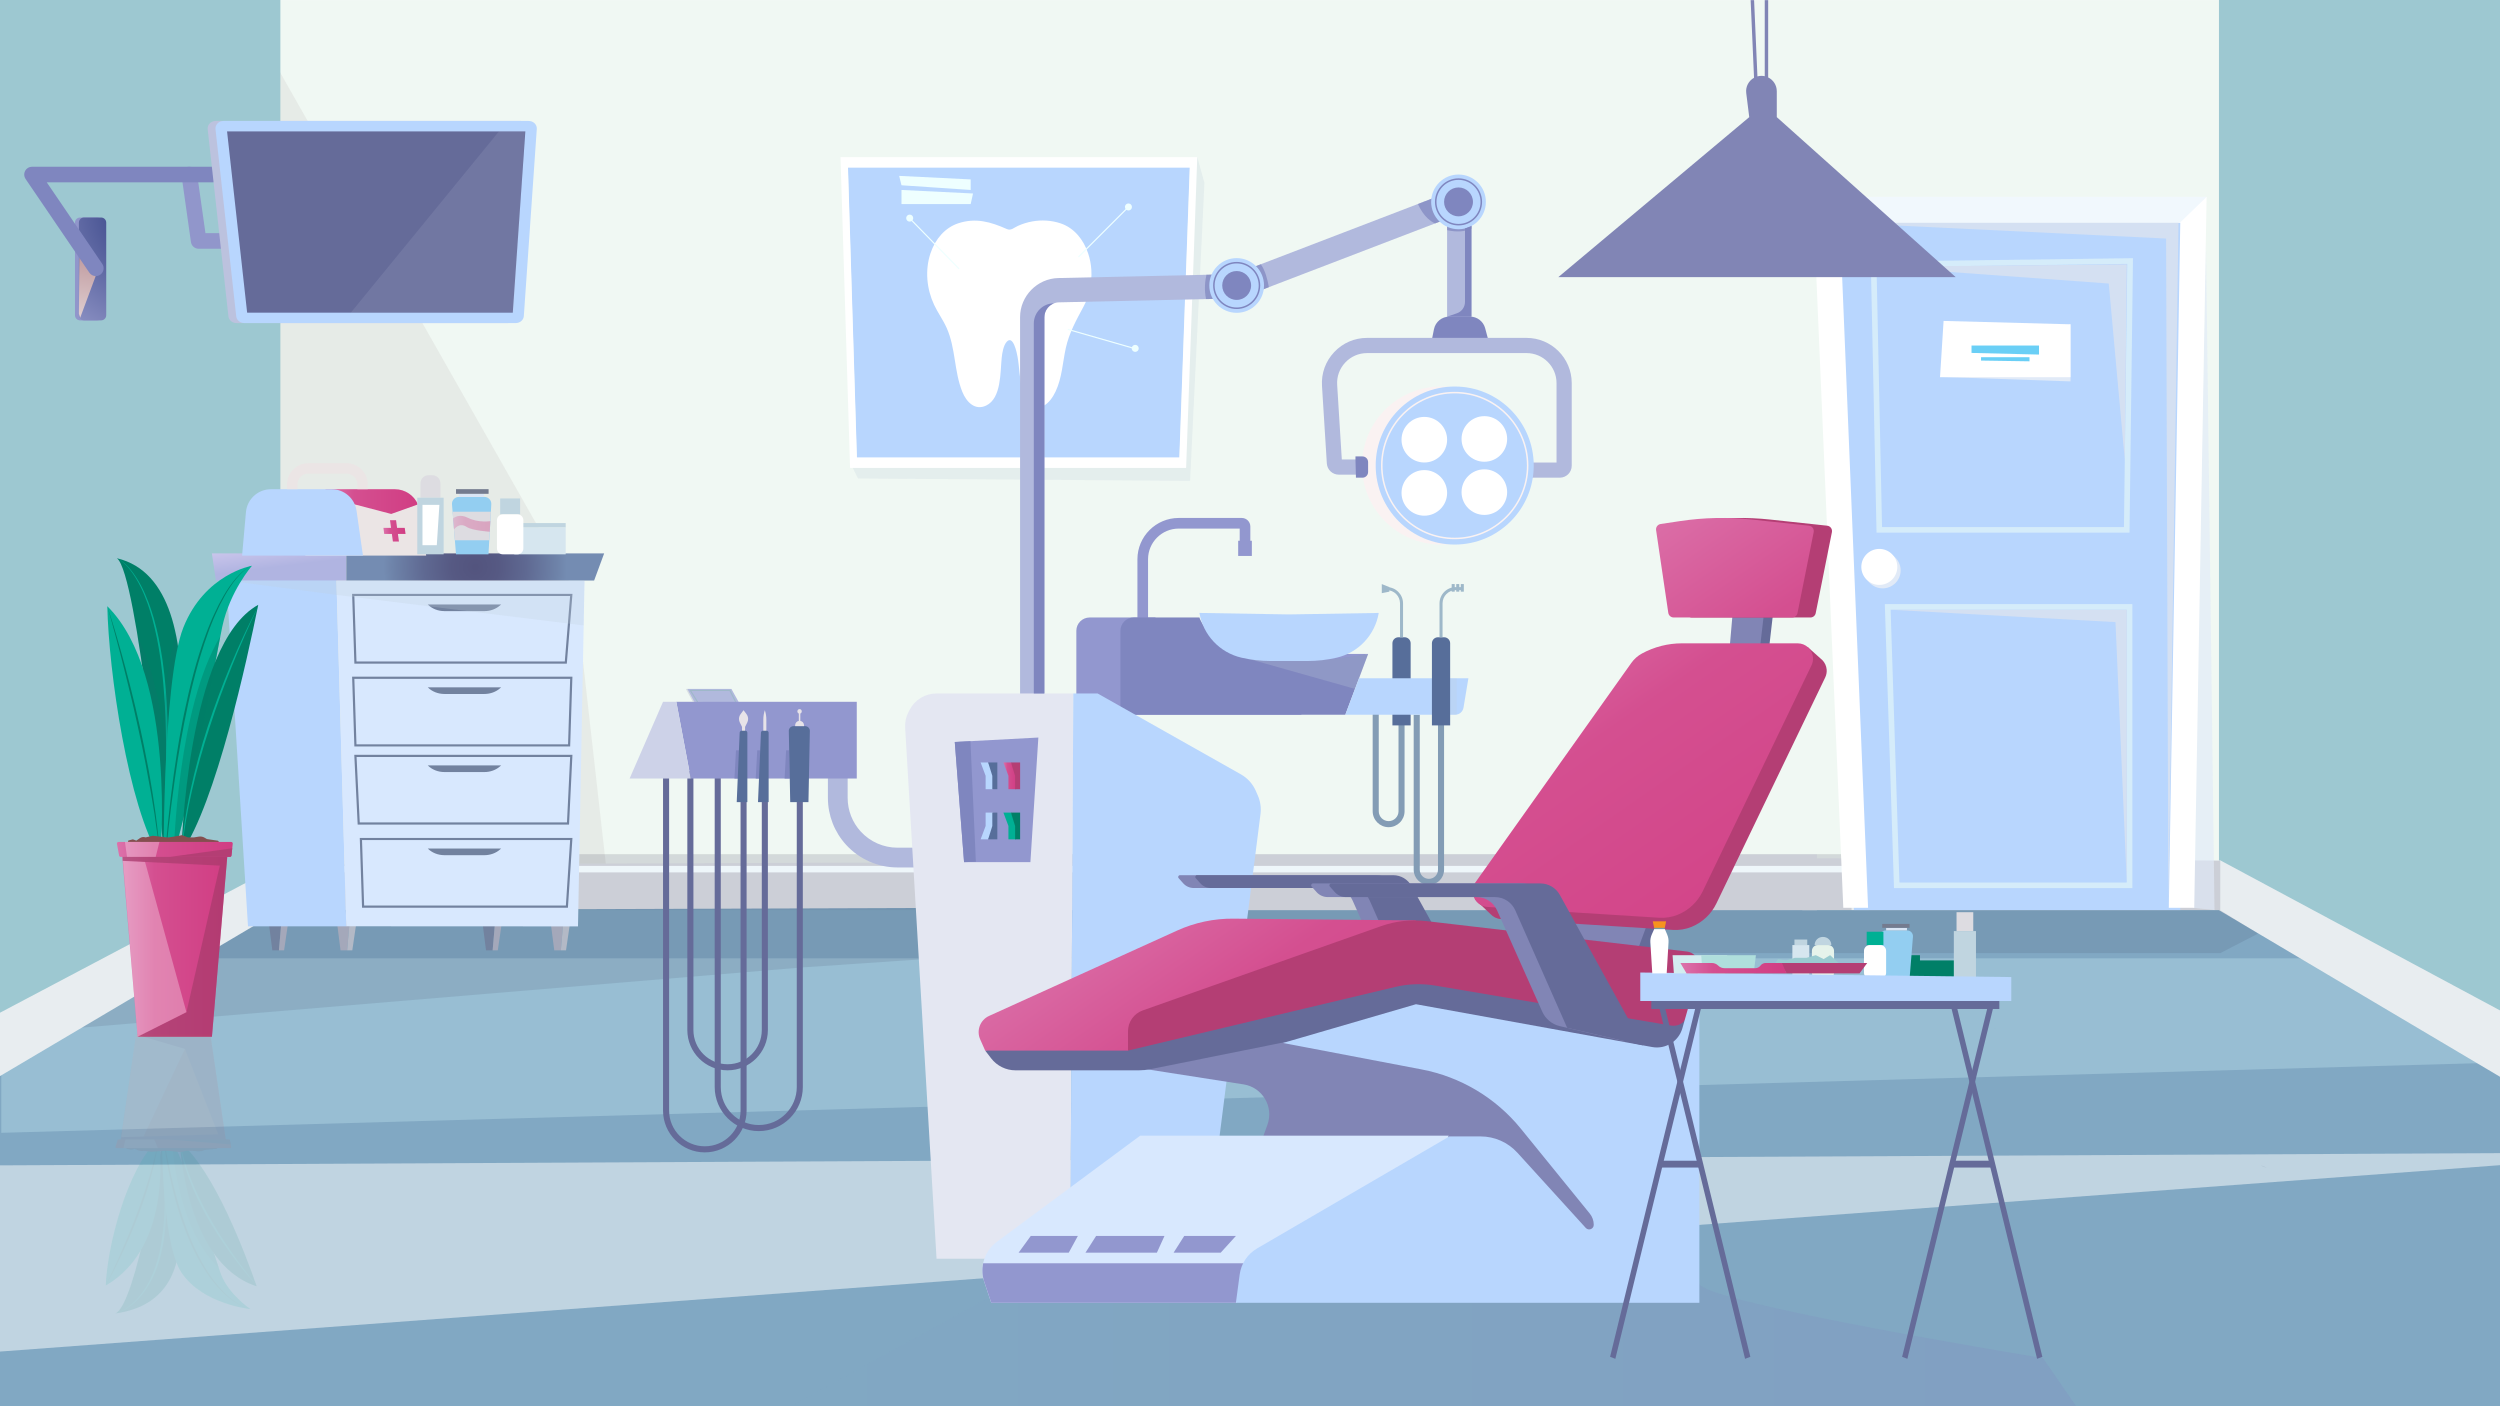 <?xml version="1.0" encoding="utf-8"?>
<!-- Generator: Adobe Illustrator 25.1.0, SVG Export Plug-In . SVG Version: 6.00 Build 0)  -->
<svg version="1.1" xmlns="http://www.w3.org/2000/svg" xmlns:xlink="http://www.w3.org/1999/xlink" x="0px" y="0px"
	 viewBox="0 0 1920 1080" style="enable-background:new 0 0 1920 1080;" xml:space="preserve">
<style type="text/css">
	.st0{fill:#81A8C3;}
	.st1{fill:#98BED3;}
	.st2{opacity:0.5;}
	.st3{fill:#FFFFFF;}
	.st4{opacity:0.1;}
	.st5{fill:#1A1738;}
	.st6{clip-path:url(#SVGID_2_);fill:#F0F8F3;}
	.st7{opacity:0.16;clip-path:url(#SVGID_2_);fill:#B1A3A5;}
	.st8{opacity:0.25;clip-path:url(#SVGID_2_);}
	.st9{fill:#BFCEDB;}
	.st10{clip-path:url(#SVGID_2_);}
	.st11{fill:#B8D6FE;}
	.st12{fill:#EEFFFF;}
	.st13{fill:#9DC8D1;}
	.st14{clip-path:url(#SVGID_4_);fill:#E8EDF0;}
	.st15{opacity:0.14;clip-path:url(#SVGID_4_);}
	.st16{clip-path:url(#SVGID_4_);fill:#EEF6FA;}
	.st17{clip-path:url(#SVGID_4_);}
	.st18{opacity:0.65;}
	.st19{fill:#E1EAF7;}
	.st20{fill:#F1F8FD;}
	.st21{fill:#D5ECFA;}
	.st22{fill:#6ACFF6;}
	.st23{fill:#D4E0F2;}
	.st24{opacity:0.25;fill:url(#SVGID_5_);}
	.st25{fill:#839CB5;}
	.st26{fill:#576E9A;}
	.st27{fill:#9297CF;}
	.st28{fill:#7F86BF;}
	.st29{fill:#9EB8C9;}
	.st30{opacity:0.25;}
	.st31{fill:#656B99;}
	.st32{fill:#D8DFE2;}
	.st33{fill:#B1B9DD;}
	.st34{fill:#CDD2E8;}
	.st35{fill:#E7E3E8;}
	.st36{opacity:0.71;}
	.st37{fill:#E4E7F2;}
	.st38{fill:url(#SVGID_6_);}
	.st39{fill:#B43E74;}
	.st40{fill:#00B094;}
	.st41{fill:#007F67;}
	.st42{fill:#FAF2F2;}
	.st43{fill:#8185B5;}
	.st44{fill:url(#SVGID_7_);}
	.st45{fill:url(#SVGID_8_);}
	.st46{fill:url(#SVGID_9_);}
	.st47{fill:#D8E8FE;}
	.st48{fill:#93CEF1;}
	.st49{fill:#D9E5F5;}
	.st50{fill:#747B8F;}
	.st51{fill:#DDDCE1;}
	.st52{fill:#C0D5E0;}
	.st53{fill:#E6F3EB;}
	.st54{fill:#D6E6EF;}
	.st55{fill:#D3EDF0;}
	.st56{fill:#AFDFDC;}
	.st57{fill:#789EA3;}
	.st58{fill:#9ACBD0;}
	.st59{fill:url(#SVGID_10_);}
	.st60{fill:#F7931E;}
	.st61{fill:#9196CB;}
	.st62{fill:url(#SVGID_11_);}
	.st63{filter:url(#Adobe_OpacityMaskFilter);}
	.st64{filter:url(#Adobe_OpacityMaskFilter_1_);}
	.st65{mask:url(#SVGID_12_);fill:url(#SVGID_13_);}
	.st66{fill:url(#SVGID_14_);}
	.st67{filter:url(#Adobe_OpacityMaskFilter_2_);}
	.st68{filter:url(#Adobe_OpacityMaskFilter_3_);}
	.st69{mask:url(#SVGID_15_);fill:url(#SVGID_16_);}
	.st70{fill:url(#SVGID_17_);}
	.st71{filter:url(#Adobe_OpacityMaskFilter_4_);}
	.st72{filter:url(#Adobe_OpacityMaskFilter_5_);}
	.st73{mask:url(#SVGID_18_);fill:url(#SVGID_19_);}
	.st74{fill:url(#SVGID_20_);}
	.st75{fill:#FFF8ED;}
	.st76{fill:#BCC2DE;}
	.st77{opacity:0.14;fill:#BCC7DB;}
	.st78{fill:#72829F;}
	.st79{fill:#A4A8BA;}
	.st80{fill:#B3B9C6;}
	.st81{fill:url(#SVGID_21_);}
	.st82{fill:url(#SVGID_22_);}
	.st83{fill:#EBE5E5;}
	.st84{fill:url(#SVGID_23_);}
	.st85{fill:url(#SVGID_24_);}
	.st86{clip-path:url(#SVGID_26_);}
	.st87{opacity:0.35;clip-path:url(#SVGID_26_);}
	.st88{fill:url(#SVGID_27_);}
	.st89{opacity:0.17;fill:#1B6F6D;}
	.st90{opacity:0.43;fill:#007F67;}
	.st91{fill:url(#SVGID_28_);}
	.st92{fill:#844E4F;}
	.st93{fill:url(#SVGID_29_);}
	.st94{opacity:0.5;fill:#973860;}
	.st95{opacity:0.3;fill:#FFFFFF;}
	.st96{fill:#F36F60;}
	.st97{fill:#EA5F54;}
	.st98{opacity:0.3;fill:#044B69;}
</style>
<g id="floor">
	<polygon class="st0" points="232.88,637 0,812 0,1080 1920,1080 1920,812 1687.12,637 	"/>
	<g>
		<polygon class="st1" points="1,736 1921,736 1921,816 1,870 		"/>
		<g class="st2">
			<polygon class="st3" points="1920,894.85 0,1038 0,895 1920,885.61 			"/>
		</g>
	</g>
</g>
<g id="Layer_2">
	<g class="st4">
		<g>
			<path class="st5" d="M1532.68,789.61c-0.44,0.17-0.81,0.45-1.11,0.8C1531.94,790.14,1532.31,789.88,1532.68,789.61z"/>
		</g>
		<g>
			<path class="st5" d="M1740.64,896.85c-1.31-0.92-2.85-1.5-4.43-1.69C1737.66,895.79,1739.13,896.37,1740.64,896.85z"/>
		</g>
	</g>
	<g>
		<defs>
			<rect id="SVGID_1_" x="214.94" y="0.07" width="1511.21" height="786.93"/>
		</defs>
		<clipPath id="SVGID_2_">
			<use xlink:href="#SVGID_1_"  style="overflow:visible;"/>
		</clipPath>
		<polygon class="st6" points="1722.15,-6.6 208.17,-6.6 208.17,683 1708.11,682.42 		"/>
		<polygon class="st7" points="204.17,36.31 205.17,686.09 331.39,686.09 466,670 441.76,454.83 		"/>
		<g class="st8">
			<polygon class="st9" points="925,140.49 919.5,120.67 652.71,354.87 658.96,367.48 913.99,369.29 			"/>
		</g>
		<g class="st10">
			<polygon class="st11" points="913.99,125.47 651.01,125.47 658.06,354.58 905.77,354.58 			"/>
		</g>
		<g class="st10">
			<path class="st3" d="M919.5,120.67H645.51l7.34,238.71h258.09L919.5,120.67z M658.11,351.27l-6.84-222.49h262.43l-7.98,222.49
				H658.11z"/>
		</g>
		<g class="st10">
			<g>
				<g>
					<path class="st3" d="M739.06,300.92c3.12,7.76,9.74,14.68,18.33,10.54c11.77-5.67,10.75-25.64,11.93-36.79
						c0.39-3.7,1.33-9.46,3.89-12.24c4.94-5.37,7.72,8.57,8.26,11.51c1.49,8.12,1.32,16.54,3.6,24.51
						c1.97,6.9,7.96,17.46,16.32,13.25c4.16-2.1,7.32-6.84,9.31-11.05c4.94-10.41,5.4-22.22,7.84-33.37
						c2.55-11.65,8.17-21.67,13.71-31.99c4.49-8.37,6.47-18.34,5.92-27.88c-0.25-4.3-1.08-8.65-2.46-12.78
						c-3.52-10.49-10.66-19.59-21.18-23.1c-7-2.33-14.51-2.79-21.75-1.48c-3.78,0.68-7.48,1.83-11.01,3.41
						c-3.13,1.41-5.29,3.86-8.43,2.47c-12.47-5.53-23.96-8.93-37.53-4.4c-9.7,3.24-17.44,11.66-21.23,23.1
						c-4.27,12.9-2.9,27.31,2.83,39.49c2.86,6.09,6.85,11.48,9.61,17.65C734.03,267.45,732.66,285.01,739.06,300.92z"/>
				</g>
			</g>
		</g>
		<g class="st10">
			<g>
				<g>
					
						<rect x="820.34" y="177.42" transform="matrix(0.707 -0.707 0.707 0.707 122.531 651.547)" class="st12" width="54.78" height="0.9"/>
				</g>
			</g>
			<g>
				<path class="st12" d="M869.34,158.95c0-1.49-1.21-2.7-2.7-2.7c-1.49,0-2.7,1.21-2.7,2.7c0,1.49,1.21,2.7,2.7,2.7
					C868.13,161.66,869.34,160.45,869.34,158.95z"/>
			</g>
		</g>
		<g class="st10">
			<g>
				<g>
					
						<rect x="845.68" y="232.77" transform="matrix(0.276 -0.961 0.961 0.276 362.908 1001.861)" class="st12" width="0.9" height="54.78"/>
				</g>
			</g>
			<g>
				<path class="st12" d="M873.15,269.91c1.31-0.72,1.78-2.37,1.05-3.67c-0.72-1.31-2.37-1.78-3.67-1.05
					c-1.31,0.72-1.78,2.37-1.05,3.67C870.2,270.16,871.85,270.63,873.15,269.91z"/>
			</g>
		</g>
		<g class="st10">
			<g>
				<g>
					
						<rect x="716.9" y="159.26" transform="matrix(0.715 -0.699 0.699 0.715 74.038 554.854)" class="st12" width="0.9" height="54.78"/>
				</g>
			</g>
			<g>
				<path class="st12" d="M701.35,167.54c0.02-1.49-1.18-2.72-2.67-2.73c-1.49-0.02-2.72,1.18-2.73,2.67
					c-0.02,1.49,1.18,2.72,2.67,2.73C700.11,170.23,701.34,169.04,701.35,167.54z"/>
			</g>
		</g>
		<g class="st10">
			<polygon class="st12" points="692.35,145.89 692.35,156.7 745.49,156.7 747.29,148.6 			"/>
		</g>
		<g class="st10">
			<polygon class="st12" points="745.49,137.79 690.55,135.08 692.35,142.29 745.49,145.89 			"/>
		</g>
	</g>
</g>
<g id="wall">
	<polygon class="st13" points="0,812 215.33,685 215.33,0 0,0 	"/>
	<polygon class="st13" points="1704.17,685 1920,812 1920,0 1704.17,0 	"/>
</g>
<g id="skirting_board">
	<g>
		<defs>
			<rect id="SVGID_3_" x="0" width="1920" height="1080"/>
		</defs>
		<clipPath id="SVGID_4_">
			<use xlink:href="#SVGID_3_"  style="overflow:visible;"/>
		</clipPath>
		<polygon class="st14" points="-1.22,778.41 -1.22,827.15 215.33,699 795.88,697 799.88,662 215.33,664 		"/>
		<rect x="795.88" y="656" class="st14" width="599.53" height="43"/>
		<g class="st15">
			<polygon class="st5" points="215.33,664 215.33,699 328.24,699 328.24,664 219.43,663.86 			"/>
		</g>
		<polygon class="st14" points="1705.17,660.74 1379.42,659 1387.42,661 1384.12,699 1704.17,699 1920,826.97 1920,776 		"/>
		<g class="st15">
			<rect x="310.26" y="656" class="st5" width="1111.74" height="43"/>
		</g>
		<g class="st15">
			<polygon class="st5" points="1435,699 1705.17,699 1705.17,661 1437.73,659 			"/>
		</g>
		<rect x="256.3" y="665" class="st16" width="1162.7" height="5"/>
		<g class="st17">
			<g class="st18">
				<polygon class="st19" points="1684.3,697.21 1700.72,698.94 1694.12,182.68 				"/>
			</g>
			<g>
				<polygon class="st11" points="1423.82,698.94 1674.45,698.94 1684.3,160.74 1403.56,160.74 				"/>
			</g>
			<g>
				<polygon class="st3" points="1415.65,697.21 1434.68,697.21 1413.06,171.1 1674.45,171.1 1665.64,697.21 1685.17,697.21 
					1694.67,151.23 1392.33,151.23 				"/>
			</g>
			<g>
				<circle class="st19" cx="1445.88" cy="438.05" r="13.82"/>
			</g>
			<g>
				
					<ellipse transform="matrix(1 -0.018 0.018 1 -7.793 26.775)" class="st3" cx="1443.29" cy="434.59" rx="13.82" ry="13.82"/>
			</g>
			<g>
				<polygon class="st20" points="1413.06,171.1 1413.06,171.1 1674.12,171.1 1694.67,151.23 1392.33,151.23 				"/>
			</g>
			<g>
				<g>
					<path class="st21" d="M1441.18,409.1h194.29l2.65-210.82l-201.35,2.65L1441.18,409.1z M1633.74,202.66l-2.54,202.12h-185.8
						l-4.23-199.59L1633.74,202.66z"/>
				</g>
			</g>
			<g>
				<g>
					<path class="st21" d="M1454.59,682.09h183.07V463.96h-190.12L1454.59,682.09z M1633.34,677.77h-174.57L1452,468.28h181.34
						V677.77z"/>
				</g>
			</g>
			<g>
				<polygon class="st19" points="1590.15,292.91 1590.15,248.85 1489.94,289.46 				"/>
			</g>
			<g>
				<polygon class="st3" points="1489.94,289.67 1590.15,289.67 1590.15,249.07 1492.67,246.48 				"/>
			</g>
			<g>
				<g>
					<polygon class="st22" points="1565.96,272.31 1514.13,271.05 1514.13,265.39 1565.96,265.39 					"/>
				</g>
				<g>
					<polygon class="st22" points="1558.65,277.49 1521.44,276.92 1521.44,274.35 1558.65,274.35 					"/>
				</g>
			</g>
			<g>
				<polygon class="st23" points="1663.57,183.2 1665.3,697.21 1673.08,171.1 1413.06,171.1 				"/>
			</g>
			<g>
				<polygon class="st23" points="1619.52,217.75 1631.85,353.35 1633.34,203.07 1441.56,204.8 				"/>
			</g>
			<g>
				<polygon class="st23" points="1451.93,468.28 1624.7,477.78 1633.34,677.34 1633.34,468.28 1631.26,468.28 				"/>
			</g>
		</g>
	</g>
</g>
<g id="shadow">
	<g class="st4">
		<polygon class="st5" points="215.33,699 62.88,789.22 616.02,743 909.79,723 1175.58,732 1705.17,732 1734.15,717 1705.17,699 		
			"/>
	</g>
</g>
<g id="picture">
</g>
<g id="wires">
</g>
<g id="carpet">
</g>
<g id="table">
</g>
<g id="TV">
	<linearGradient id="SVGID_5_" gradientUnits="userSpaceOnUse" x1="607.704" y1="1021" x2="1594.534" y2="1021">
		<stop  offset="0" style="stop-color:#81A8C3"/>
		<stop  offset="1" style="stop-color:#7F86BF"/>
	</linearGradient>
	<path class="st24" d="M607.7,1080L822,962c0,0,482.72,8.78,482.86,23.39C1305,1000,1569,1043,1569,1043l25.53,37H607.7z"/>
	<g>
		<g>
			<g>
				<path class="st25" d="M1078.71,554.76v68.27c0,6.76-5.5,12.25-12.25,12.25s-12.25-5.5-12.25-12.25v-82.28h4.67v82.28
					c0,4.18,3.4,7.59,7.59,7.59s7.59-3.4,7.59-7.59v-68.27H1078.71z"/>
			</g>
		</g>
		<g>
			<g>
				<path class="st25" d="M1109.05,552.42v115.54c0,6.43-5.23,11.67-11.67,11.67c-6.44,0-11.67-5.24-11.67-11.67V548.92h4.67v119.04
					c0,3.86,3.14,7,7,7s7-3.14,7-7V552.42H1109.05z"/>
			</g>
		</g>
		<g>
			<path class="st26" d="M1074.03,489.41h4.69c2.57,0,4.66,2.08,4.66,4.66v63.03h-14v-63.03
				C1069.38,491.49,1071.46,489.41,1074.03,489.41z"/>
		</g>
		<g>
			<g>
				<path class="st27" d="M873.54,474.7v-45.18c0-17.49,14.23-31.73,31.73-31.73h48.4c3.64,0,6.59,2.96,6.59,6.59v16.16h-8.17
					v-14.59h-46.83c-12.99,0-23.56,10.57-23.56,23.56v45.18H873.54z"/>
			</g>
			<g>
				<rect x="950.92" y="415.3" class="st27" width="10.5" height="11.67"/>
			</g>
		</g>
		<g>
			<path class="st27" d="M826.63,548.92v-64.48c0-5.64,4.57-10.21,10.21-10.21h50.48c0,0,2.36,8.23,13.08,16.5l62,16.73
				c15.02,0.17,32.99-1.31,54.46-5.22h33.84l-38.26,11.77l-13.09,34.91H826.63z"/>
		</g>
		<g>
			<path class="st28" d="M860.48,484.44c0-5.64,4.57-10.21,10.21-10.21h50.48c0,0,14,49.02,129.54,28.01l-17.51,46.68H860.48V484.44
				z"/>
		</g>
		<g>
			<path class="st11" d="M1117.56,548.92h-84.36l10.5-28.01h84.03l-3.76,22.58C1123.44,546.63,1120.73,548.92,1117.56,548.92z"/>
		</g>
		<g>
			<path class="st26" d="M1104.37,489.41h4.69c2.57,0,4.66,2.08,4.66,4.66v63.03h-14v-63.03
				C1099.72,491.49,1101.8,489.41,1104.37,489.41z"/>
		</g>
		<g>
			<g>
				<path class="st29" d="M1105.55,489.41v-26.03c0-6.88,5.6-12.48,12.48-12.48h5.02v2.33h-5.02c-5.6,0-10.15,4.55-10.15,10.15
					v26.03H1105.55z"/>
			</g>
			<g>
				<rect x="1118.39" y="448.56" class="st29" width="2.33" height="5.84"/>
			</g>
			<g>
				<rect x="1114.89" y="448.56" class="st29" width="2.33" height="5.84"/>
			</g>
			<g>
				<rect x="1121.89" y="448.56" class="st29" width="2.33" height="5.84"/>
			</g>
		</g>
		<g>
			<g>
				<g>
					<path class="st29" d="M1065.06,453.23h-0.36v-2.33h0.36c6.88,0,12.48,5.6,12.48,12.48v26.03h-2.33v-26.03
						C1075.21,457.78,1070.66,453.23,1065.06,453.23z"/>
				</g>
			</g>
			<g>
				<polygon class="st29" points="1067.04,450.89 1067.04,454.39 1061.21,455.56 1061.21,448.56 				"/>
			</g>
		</g>
		<g class="st30">
			<path class="st9" d="M965.68,504.29c19.2,4.17,46.44,4.97,85.02-2.05l-10.06,26.83l-86.8-24.5L965.68,504.29z"/>
		</g>
		<g>
			<path class="st11" d="M1004.2,507.65h-13.01h-2.33h-13.01c-7.52,0-15.01-0.85-22.34-2.54l0,0
				c-16.75-3.85-29.51-17.43-32.34-34.38l68.85,1.15l68.85-1.15c-2.83,16.95-15.59,30.52-32.34,34.38l0,0
				C1019.21,506.8,1011.71,507.65,1004.2,507.65z"/>
		</g>
		<g class="st30">
			<rect x="1113.72" y="520.92" class="st9" width="4.95" height="28.01"/>
		</g>
		<g>
			<g>
				<g>
					<path class="st31" d="M616.57,614.28v220.57c0,18.66-15.18,33.84-33.84,33.84c-18.66,0-33.84-15.18-33.84-33.84V592.1h4.67
						v242.74c0,16.09,13.09,29.18,29.18,29.18c16.09,0,29.18-13.09,29.18-29.18V614.28H616.57z"/>
				</g>
			</g>
			<g>
				<g>
					<path class="st31" d="M589.73,611.94v179.14c0,17.05-13.87,30.93-30.93,30.93c-17.05,0-30.93-13.87-30.93-30.93V592.1h4.67
						v198.98c0,14.48,11.78,26.26,26.26,26.26c14.48,0,26.26-11.78,26.26-26.26V611.94H589.73z"/>
				</g>
			</g>
			<g>
				<g>
					<path class="st31" d="M573.39,610.78v242.16c0,17.7-14.4,32.09-32.09,32.09c-17.7,0-32.09-14.4-32.09-32.09V592.1h4.67v260.83
						c0,15.12,12.3,27.43,27.43,27.43c15.12,0,27.43-12.3,27.43-27.43V610.78H573.39z"/>
				</g>
			</g>
			<g>
				<polygon class="st32" points="560.55,529.08 566.39,539.59 532.06,539 526.71,529.08 				"/>
			</g>
			<g>
				<polygon class="st33" points="561.72,529.08 567.55,539.59 533.23,539 527.87,529.08 				"/>
			</g>
			<g>
				<polygon class="st29" points="535.67,539.82 529.42,529.81 560.82,529.81 565.61,539.39 564.83,539.78 560.28,530.69 
					531,530.69 536.42,539.36 				"/>
			</g>
			<g>
				<g>
					<path class="st33" d="M649.87,648.89c-9.06-9.88-14.04-22.7-14.04-36.1V581.6H651v31.18c0,9.59,3.57,18.78,10.06,25.85
						c7.23,7.88,17.5,12.4,28.2,12.4h26.52v15.17h-26.52C674.31,666.21,659.96,659.89,649.87,648.89z"/>
				</g>
			</g>
			<g>
				<polygon class="st27" points="658,539 658,597.94 530.5,597.94 519.41,539 				"/>
			</g>
			<g>
				<polygon class="st34" points="519.41,539 530.5,597.94 483.53,597.94 509.2,539 				"/>
			</g>
			<g>
				<polygon class="st28" points="606.1,576.26 606.53,597.94 602.56,597.94 603.73,576.26 				"/>
			</g>
			<g>
				<polygon class="st28" points="583.93,576.26 584.36,597.94 580.39,597.94 581.56,576.26 				"/>
			</g>
			<g>
				<polygon class="st28" points="567.59,576.26 568.02,597.94 564.05,597.94 565.22,576.26 				"/>
			</g>
			<g>
				<g>
					<path class="st35" d="M587.39,545.42c0.77,2.32,1.17,4.75,1.17,7.19v9.15h-2.33v-9.15
						C586.23,550.17,586.62,547.74,587.39,545.42z"/>
				</g>
				<g>
					<path class="st26" d="M585.93,561.18h2.86c0.84,0,1.52,0.68,1.52,1.52v53.33h-8.17l2.27-53.4
						C584.45,561.82,585.12,561.18,585.93,561.18z"/>
				</g>
			</g>
			<g>
				<g>
					<path class="st35" d="M571.05,564.1h-1.17v-5.84l-1.68-3.37c-0.43-0.85-0.65-1.8-0.65-2.75c0-1.33,0.43-2.62,1.23-3.69
						l2.27-3.03l2.27,3.03c0.8,1.06,1.23,2.36,1.23,3.69c0,0.95-0.22,1.9-0.65,2.75l-1.68,3.37v5.84H571.05z"/>
				</g>
				<g>
					<path class="st26" d="M569.59,561.18h2.86c0.84,0,1.52,0.68,1.52,1.52v53.33h-8.17l2.27-53.4
						C568.11,561.82,568.78,561.18,569.59,561.18z"/>
				</g>
			</g>
			<g>
				<g>
					<path class="st26" d="M605.8,561.39c-0.04-2.04,1.6-3.72,3.64-3.72h8.9c2.04,0,3.69,1.68,3.64,3.72l-1.09,54.63h-14
						L605.8,561.39z"/>
				</g>
				<g>
					<path class="st35" d="M617.49,557v0.68h-6.82V557c0-1.68,1.22-3.07,2.82-3.35V548c-1.64-0.55-1.45-3.4,0.58-3.4
						c2.04,0,2.23,2.85,0.58,3.4v5.65C616.27,553.93,617.49,555.32,617.49,557z"/>
				</g>
			</g>
		</g>
		<g>
			<g>
				<path class="st33" d="M792.75,541.92c-5.16,0-9.34-4.18-9.34-9.34V243.58c0-16.2,13.18-29.68,29.38-30.04l124.13-2.76
					c7.68-0.17,15.22-1.65,22.39-4.4l158.06-60.62c2.87-1.1,6.1-0.72,8.63,1.02c2.53,1.74,4.05,4.62,4.05,7.69v89.86
					c0,5.16-4.18,9.34-9.34,9.34s-9.34-4.18-9.34-9.34v-76.28l-145.38,55.76c-9.18,3.52-18.83,5.42-28.66,5.64l-124.13,2.76
					c-6.13,0.14-11.12,5.24-11.12,11.37v289.01C802.09,537.74,797.91,541.92,792.75,541.92z"/>
			</g>
		</g>
		<g class="st36">
			<path class="st28" d="M926.26,229.7c-1.6-7.46-0.72-14.27,0.31-18.68l10.36-0.23c7.68-0.17,15.22-1.65,22.39-4.4l8.97-3.44
				c3.24,4.47,5.12,11.25,6.21,17.62l-8.5,3.26c-9.18,3.52-18.83,5.42-28.66,5.64L926.26,229.7z"/>
		</g>
		<g class="st36">
			<path class="st28" d="M1111.39,168.05l-9.23,3.54c-2.44-1.04-8.61-4.57-13.2-14.94l28.43-10.9c0.07-0.03,0.15-0.04,0.23-0.07
				c2.82,0.21,5.47,0.46,7.78,0.72c0.21,0.12,0.42,0.24,0.62,0.37c2.53,1.74,4.05,4.62,4.05,7.69v21.22
				c-4.63,2.01-10.74,2.9-18.67,1.09V168.05z"/>
		</g>
		<g>
			<path class="st37" d="M719.27,966.72l-24.12-407.81c-0.25-4.24,0.67-8.47,2.65-12.22l0.93-1.76c4.02-7.59,11.91-12.34,20.5-12.34
				H824.3l-2.33,434.13h-50.18H719.27z"/>
		</g>
		<g>
			<path class="st11" d="M821.97,966.72l2.33-434.13h18.67l110.02,62.09c5.1,2.88,9.12,7.33,11.46,12.69l1.57,3.58
				c1.96,4.47,2.66,9.38,2.05,14.22l-43.41,341.55H821.97z"/>
		</g>
		<g>
			<polygon class="st27" points="733.27,569.85 797.46,566.43 791.35,662.13 740.4,662.13 			"/>
		</g>
		<g>
			<polygon class="st28" points="745.3,569.21 749.47,661.83 740.4,662.13 733.27,569.85 			"/>
		</g>
		<g>
			<g>
				<linearGradient id="SVGID_6_" gradientUnits="userSpaceOnUse" x1="770.616" y1="595.838" x2="780.886" y2="595.838">
					<stop  offset="0" style="stop-color:#DC73AB"/>
					<stop  offset="0.312" style="stop-color:#D44F90"/>
					<stop  offset="1" style="stop-color:#D13D83"/>
				</linearGradient>
				<polygon class="st38" points="774.47,595.84 770.62,585.57 776.39,585.57 780.89,593.91 780.24,606.11 774.47,606.11 				"/>
			</g>
			<g>
				<polygon class="st39" points="776.39,585.57 783.45,585.57 783.45,606.11 779.6,606.11 779.6,595.84 				"/>
			</g>
		</g>
		<g>
			<g>
				<polygon class="st40" points="774.47,634.35 770.62,624.08 776.39,624.08 780.89,632.42 780.24,644.62 774.47,644.62 				"/>
			</g>
			<g>
				<polygon class="st41" points="776.39,624.08 783.45,624.08 783.45,644.62 779.6,644.62 779.6,634.35 				"/>
			</g>
		</g>
		<g>
			<g>
				<polygon class="st11" points="756.96,595.84 753.11,585.57 758.89,585.57 763.38,593.91 762.74,606.11 756.96,606.11 				"/>
			</g>
			<g>
				<polygon class="st26" points="758.89,585.57 765.95,585.57 765.95,606.11 762.1,606.11 762.1,595.84 				"/>
			</g>
		</g>
		<g>
			<g>
				<polygon class="st11" points="762.74,624.08 763.38,636.28 758.89,644.62 753.11,644.62 756.96,634.35 756.96,624.08 				"/>
			</g>
			<g>
				<polygon class="st26" points="765.95,624.08 765.95,644.62 758.89,644.62 762.1,634.35 762.1,624.08 				"/>
			</g>
		</g>
		<g>
			<g>
				<circle class="st11" cx="949.76" cy="219.24" r="21.01"/>
			</g>
			<g>
				<circle class="st28" cx="949.76" cy="219.24" r="11.09"/>
			</g>
			<g>
				<g>
					<path class="st28" d="M949.76,237.33c9.97,0,18.09-8.11,18.09-18.09c0-9.97-8.11-18.09-18.09-18.09
						c-9.97,0-18.09,8.11-18.09,18.09C931.67,229.21,939.78,237.33,949.76,237.33z M949.76,236.16c-9.33,0-16.92-7.59-16.92-16.92
						c0-9.33,7.59-16.92,16.92-16.92c9.33,0,16.92,7.59,16.92,16.92C966.68,228.57,959.09,236.16,949.76,236.16z"/>
				</g>
			</g>
		</g>
		<g>
			<g>
				<circle class="st11" cx="1120.14" cy="155.05" r="21.01"/>
			</g>
			<g>
				<circle class="st28" cx="1120.14" cy="155.05" r="11.09"/>
			</g>
			<g>
				<g>
					<path class="st28" d="M1120.14,173.14c9.97,0,18.09-8.11,18.09-18.09c0-9.97-8.11-18.09-18.09-18.09s-18.09,8.11-18.09,18.09
						C1102.05,165.03,1110.17,173.14,1120.14,173.14z M1120.14,171.97c-9.33,0-16.92-7.59-16.92-16.92
						c0-9.33,7.59-16.92,16.92-16.92c9.33,0,16.92,7.59,16.92,16.92C1137.06,164.38,1129.47,171.97,1120.14,171.97z"/>
				</g>
			</g>
		</g>
		<g>
			<path class="st28" d="M1113.08,243.16h15.91c5.45,0,10.22,3.66,11.62,8.93l2.29,8.58h-43.18l1.57-7.84
				C1102.41,247.21,1107.35,243.16,1113.08,243.16z"/>
		</g>
		<g>
			<g>
				<path class="st33" d="M1030.51,352.86h16.69v11.67h-19.05c-4.83,0-8.84-3.77-9.14-8.59l-3.72-59.57
					c-0.6-9.67,2.72-18.87,9.35-25.93c6.63-7.06,15.61-10.94,25.3-10.94h122.44c19.14,0,34.71,15.57,34.71,34.71v63.49
					c0,5.05-4.11,9.16-9.16,9.16h-22.35V355.2h19.84v-60.99c0-12.7-10.34-23.04-23.04-23.04h-122.44c-6.43,0-12.39,2.58-16.79,7.26
					c-4.4,4.68-6.61,10.8-6.2,17.21L1030.51,352.86z"/>
			</g>
		</g>
		<g>
			<circle class="st42" cx="1106.72" cy="357.53" r="60.69"/>
		</g>
		<g>
			<circle class="st11" cx="1117.22" cy="357.53" r="60.69"/>
		</g>
		<g>
			<g>
				<path class="st42" d="M1117.22,414.13c31.21,0,56.6-25.39,56.6-56.6s-25.39-56.6-56.6-56.6c-31.21,0-56.6,25.39-56.6,56.6
					S1086.01,414.13,1117.22,414.13z M1117.22,412.97c-30.57,0-55.43-24.87-55.43-55.43s24.87-55.43,55.43-55.43
					s55.43,24.87,55.43,55.43S1147.79,412.97,1117.22,412.97z"/>
			</g>
		</g>
		<g>
			<g>
				<circle class="st3" cx="1139.98" cy="337.11" r="17.51"/>
			</g>
			<g>
				<circle class="st3" cx="1093.88" cy="337.69" r="17.51"/>
			</g>
		</g>
		<g>
			<g>
				<circle class="st3" cx="1139.98" cy="377.95" r="17.51"/>
			</g>
			<g>
				<circle class="st3" cx="1093.88" cy="378.54" r="17.51"/>
			</g>
		</g>
		<g>
			<path class="st28" d="M1041.37,366.87l-0.37-14v-2.33h5.38c2.39,0,4.32,1.94,4.32,4.32v7.69c0,2.39-1.94,4.32-4.32,4.32H1041.37z
				"/>
		</g>
		<g>
			<path class="st28" d="M793.96,532.59V248.46c0-8.56,6.94-15.5,15.5-15.5v0c-4.29,1.64-7.37,5.81-7.37,10.62v289.01H793.96z"/>
		</g>
		<g>
			<path class="st28" d="M1130.06,173.57v69.59h-18.67l7.46-2.54c3.74-1.27,6.26-4.79,6.26-8.75v-56.42L1130.06,173.57z"/>
		</g>
		<g>
			<g>
				<g>
					<path class="st43" d="M1071.35,764.54l-32.58-73c-2.56-5.8-8.31-9.54-14.65-9.54H916.81c-3.11,0-6.07-1.33-8.13-3.65l-3.5-3.94
						c-0.78-0.88-0.16-2.26,1.02-2.26h150.67c5.83,0,11.2,3.17,14.02,8.28l60.03,105.6l-46.96-11.05
						C1078.35,773.65,1073.69,769.79,1071.35,764.54z"/>
				</g>
				<g>
					<path class="st31" d="M1037.26,681.99H929.94c-3.11,0-6.07-1.33-8.13-3.65l-3.5-3.94c-0.78-0.88-0.16-2.26,1.02-2.26h150.67
						c5.83,0,11.2,3.17,14.02,8.28l59.83,108.41l-54.55-12.67l-37.39-84.62C1049.35,685.74,1043.6,681.99,1037.26,681.99z"/>
				</g>
			</g>
			<g>
				<path class="st43" d="M955.07,832.81l-121.44-18.97l143.54-21.01l123.7-3.5l47.85,17.51l101.53,56.02l2.33,107.37l-44.35-12.84
					l-94.53-58.35l-145.88-19.84l5.57-15.41C978.39,849.99,969.56,835.08,955.07,832.81z"/>
			</g>
			<g>
				<path class="st31" d="M997.53,798.2l-113.92,22.91c-2.97,0.6-5.98,0.9-9.01,0.9h-94.7c-7.32,0-14.23-3.4-18.7-9.21l-4.59-5.97
					l153.06-42.17l163.58-24.35l214.36,3.5l17.25,34.4l-17.25,43.79l-169.22-39.68L997.53,798.2z"/>
			</g>
			<g>
				<polygon class="st31" points="1337.79,469.57 1362.3,466.06 1358.8,496.41 1335.46,496.41 				"/>
			</g>
			<g>
				<polygon class="st43" points="1330.79,469.57 1355.3,466.06 1351.8,496.41 1328.46,496.41 				"/>
			</g>
			<g>
				<polygon class="st31" points="1194.25,688.97 1284.11,695.97 1267.77,740.32 1175.57,723.98 				"/>
			</g>
			<g>
				<polygon class="st43" points="1180.24,688.97 1270.1,695.97 1253.77,740.32 1161.57,723.98 				"/>
			</g>
			<g>
				<linearGradient id="SVGID_7_" gradientUnits="userSpaceOnUse" x1="864.007" y1="662.335" x2="1101.92" y2="1003.553">
					<stop  offset="0" style="stop-color:#DC73AB"/>
					<stop  offset="0.312" style="stop-color:#D44F90"/>
					<stop  offset="1" style="stop-color:#D13D83"/>
				</linearGradient>
				<path class="st44" d="M866.31,806.84h-109.7l-3.83-8.63c-3.05-6.85,0.01-14.88,6.83-17.98l144.45-65.57
					c13.57-6.16,28.33-9.28,43.23-9.14l139.59,1.34l31.51,21.78L879.15,790.5L866.31,806.84z"/>
			</g>
			<g>
				<path class="st39" d="M1299.21,711.79c-4.56,1.88-9.49,2.69-14.42,2.38l-132.13-8.32c-3.14-0.2-5.98-1.63-7.99-3.86l-12-11.41
					l12.19-5.33l118.49-166.77c2.14-3.01,4.93-5.49,8.17-7.25c9.43-5.13,19.99-7.82,30.72-7.82h80.69l5.3-6.54l10.06,8.96
					c0.42,0.32,0.81,0.68,1.19,1.06l0,0c1.9,1.91,3.16,4.46,3.4,7.33c0.17,2.09-0.21,4.2-1.13,6.09l-83.58,173.59
					C1314.27,701.99,1307.52,708.36,1299.21,711.79z"/>
			</g>
			<g>
				<path class="st39" d="M1390.39,474.23h-91.01c-2.07,0-3.82-1.52-4.13-3.56l-9.37-63.51c-0.34-2.27,1.23-4.39,3.51-4.73l15-2.25
					c18.3-2.74,36.88-3.13,55.27-1.15l43.61,4.7c2.44,0.26,4.12,2.56,3.64,4.96l-12.44,62.19
					C1394.09,472.83,1392.38,474.23,1390.39,474.23z"/>
			</g>
			<g>
				<linearGradient id="SVGID_8_" gradientUnits="userSpaceOnUse" x1="1287.136" y1="367.31" x2="1525.049" y2="708.527">
					<stop  offset="0" style="stop-color:#DC73AB"/>
					<stop  offset="0.312" style="stop-color:#D44F90"/>
					<stop  offset="1" style="stop-color:#D13D83"/>
				</linearGradient>
				<path class="st45" d="M1376.39,474.23h-91.01c-2.07,0-3.82-1.52-4.13-3.56l-9.37-63.51c-0.34-2.27,1.23-4.39,3.51-4.73l15-2.25
					c18.3-2.74,36.88-3.13,55.27-1.15l43.61,4.7c2.44,0.26,4.12,2.56,3.64,4.96l-12.44,62.19
					C1380.09,472.83,1378.37,474.23,1376.39,474.23z"/>
			</g>
			<g>
				<linearGradient id="SVGID_9_" gradientUnits="userSpaceOnUse" x1="1163.1" y1="453.793" x2="1401.013" y2="795.011">
					<stop  offset="0" style="stop-color:#DC73AB"/>
					<stop  offset="0.312" style="stop-color:#D44F90"/>
					<stop  offset="1" style="stop-color:#D13D83"/>
				</linearGradient>
				<path class="st46" d="M1288.71,702.45c-4.56,1.88-9.49,2.69-14.42,2.38l-132.13-8.32c-5.12-0.32-9.45-3.92-10.69-8.9l-0.1-0.38
					c-0.83-3.34-0.17-6.88,1.83-9.68l119.65-168.4c2.14-3.01,4.93-5.49,8.17-7.25c9.43-5.13,19.99-7.82,30.72-7.82h88.89
					c6.13,0,11.23,4.7,11.74,10.81c0.17,2.09-0.21,4.2-1.13,6.09l-83.58,173.59C1303.77,692.66,1297.02,699.03,1288.71,702.45z"/>
			</g>
			<g>
				<path class="st39" d="M1283.56,787.66l-181.19-30.71c-10.22-1.73-20.69-1.39-30.78,1.01l-205.28,48.88V792
					c0-7.19,4.53-13.6,11.32-16l183.03-64.72c11.11-3.93,22.98-5.26,34.68-3.89l199.99,23.35c6.44,0.75,10.76,6.97,9.22,13.27
					l-8.72,35.59C1294.49,785.08,1289.13,788.6,1283.56,787.66z"/>
			</g>
			<g>
				<path class="st47" d="M761.28,1000.56l-5.39-16.18c-3.74-11.23,0.16-23.6,9.68-30.65l110.09-81.54h236.91l-14,40.85
					l-149.38,87.53H761.28z"/>
			</g>
			<g>
				<path class="st27" d="M761.28,1000.56l-5.39-16.18c-1.56-4.68-1.78-9.56-0.83-14.17h199.66l14.29,7l-5.87,15.15l-13.97,8.19
					H761.28z"/>
			</g>
			<g>
				<path class="st11" d="M1168.02,866.85c-19.24-23.69-46.23-39.81-76.2-45.53L985.35,801l102.11-29.76l181.42,32.89
					c10.29,1.87,20.32-4.38,23.19-14.45l13.05-45.87v256.75H949.17l2.9-21.72c1.12-8.38,6.05-15.78,13.36-20.04l147.71-86.03h23.91
					c10.78,0,21.07,4.55,28.32,12.53l52.49,57.74c2.17,2.39,6.14,0.85,6.14-2.38c0-3.15-1.08-6.21-3.07-8.65L1168.02,866.85z"/>
			</g>
			<g>
				<polygon class="st27" points="909.49,949.21 949.17,949.21 937.5,962.05 901.32,962.05 				"/>
			</g>
			<g>
				<polygon class="st27" points="841.81,949.21 894.32,949.21 888.49,962.05 833.64,962.05 				"/>
			</g>
			<g>
				<polygon class="st27" points="791.62,949.21 827.8,949.21 820.8,962.05 782.29,962.05 				"/>
			</g>
			<g>
				<g>
					<path class="st43" d="M1184.45,776.95l-34.72-77.81c-2.73-6.18-8.85-10.17-15.61-10.17h-114.38c-3.31,0-6.47-1.42-8.67-3.89
						l-3.73-4.2c-0.83-0.93-0.17-2.41,1.08-2.41H1169c6.22,0,11.94,3.38,14.95,8.82l63.99,112.55l-50.05-11.78
						C1191.91,786.65,1186.95,782.54,1184.45,776.95z"/>
				</g>
				<g>
					<path class="st31" d="M1163.73,699.14c-2.73-6.18-8.85-10.17-15.61-10.17h-114.38c-3.31,0-6.47-1.42-8.67-3.89l-3.73-4.2
						c-0.83-0.93-0.17-2.41,1.08-2.41H1183c6.22,0,11.94,3.38,14.95,8.82l63.77,115.55l-58.14-13.5L1163.73,699.14z"/>
				</g>
			</g>
		</g>
	</g>
	<g>
		<g>
			<g>
				<polygon class="st41" points="1474.54,733.57 1474.54,737.57 1505.54,737.57 1507.48,751.57 1458.54,751.57 1458.54,733.57 				
					"/>
			</g>
			<g>
				<g>
					<path class="st48" d="M1443.81,719.27c-0.14-2.56,1.89-4.71,4.45-4.71h16.45c2.6,0,4.65,2.22,4.44,4.82l-2.59,32.18h-20.94
						L1443.81,719.27z"/>
				</g>
				<g>
					<rect x="1448.54" y="712.57" class="st49" width="16" height="2"/>
				</g>
				<g>
					<g>
						<polygon class="st50" points="1445.54,709.57 1466.54,709.57 1466.54,712.57 1464.54,712.57 1445.54,712.57 						"/>
					</g>
				</g>
			</g>
			<g>
				<g>
					<rect x="1502.62" y="700.57" class="st51" width="12.85" height="14.51"/>
				</g>
				<g>
					<rect x="1500.54" y="715.08" class="st52" width="17" height="36.49"/>
				</g>
			</g>
			<g>
				<g>
					<rect x="1433.62" y="715.57" class="st40" width="12.85" height="10.24"/>
				</g>
				<g>
					<path class="st3" d="M1436.01,751.57c-2.47,0-4.47-2-4.47-4.47v-16.82c0-2.47,2-4.47,4.47-4.47h8.06c2.47,0,4.47,2,4.47,4.47
						v16.82c0,2.47-2,4.47-4.47,4.47H1436.01z"/>
				</g>
			</g>
			<g>
				<g>
					<path class="st52" d="M1399.86,719.57h0.37c3.45,0,6.24,2.8,6.24,6.24h-12.85C1393.62,722.36,1396.41,719.57,1399.86,719.57z"
						/>
				</g>
				<g>
					<path class="st53" d="M1396.01,751.57c-2.47,0-4.47-2-4.47-4.47v-16.82c0-2.47,2-4.47,4.47-4.47h8.06c2.47,0,4.47,2,4.47,4.47
						v16.82c0,2.47-2,4.47-4.47,4.47H1396.01z"/>
				</g>
			</g>
			<g>
				<g>
					<rect x="1378.13" y="721.57" class="st52" width="9.83" height="4.24"/>
				</g>
				<g>
					<rect x="1376.54" y="725.81" class="st54" width="13" height="25.76"/>
				</g>
			</g>
		</g>
		<g>
			<rect x="1268.19" y="767.02" class="st31" width="267.3" height="7.88"/>
			<g>
				<g>
					<polygon class="st31" points="1340.22,1043.57 1344.27,1042.04 1275.15,759.26 1271.1,760.78 					"/>
				</g>
				<g>
					<polygon class="st31" points="1240.59,1043.57 1309.71,760.78 1305.66,759.26 1236.54,1042.04 					"/>
				</g>
				<g>
					<rect x="1274.92" y="891.43" class="st31" width="30.96" height="5.25"/>
				</g>
				<g>
					<polygon class="st31" points="1564.49,1043.57 1568.54,1042.04 1499.43,759.26 1495.38,760.78 					"/>
				</g>
				<g>
					<polygon class="st31" points="1464.87,1043.57 1533.99,760.78 1529.94,759.26 1460.82,1042.04 					"/>
				</g>
				<g>
					<rect x="1499.2" y="891.43" class="st31" width="30.96" height="5.25"/>
				</g>
			</g>
		</g>
		<polygon class="st11" points="1259.73,768.77 1544.66,768.77 1544.66,750.39 1259.73,746.89 		"/>
		<g>
			<g>
				<polygon class="st55" points="1284.54,733.57 1326.54,733.57 1324.83,747.57 1285.54,747.57 				"/>
			</g>
			<g>
				<polygon class="st56" points="1306.54,733.57 1348.54,733.57 1346.83,747.57 1307.54,747.57 				"/>
			</g>
			<g>
				<rect x="1270.45" y="711.57" class="st57" width="8" height="5"/>
			</g>
			<g>
				<polygon class="st58" points="1371.54,737.57 1378.54,735.57 1387.54,735.57 1394.54,733.57 1400.54,736.57 1405.54,733.57 
					1412.01,739.57 1363.5,739.57 1365.54,736.57 				"/>
			</g>
			<g>
				<polygon class="st39" points="1367.04,739.57 1434.04,739.57 1428.11,747.57 1372.03,747.57 				"/>
			</g>
			<g>
				<linearGradient id="SVGID_10_" gradientUnits="userSpaceOnUse" x1="1290.543" y1="743.565" x2="1372.028" y2="743.565">
					<stop  offset="0" style="stop-color:#DC73AB"/>
					<stop  offset="0.312" style="stop-color:#D44F90"/>
					<stop  offset="1" style="stop-color:#D13D83"/>
				</linearGradient>
				<path class="st59" d="M1314.72,739.57c1.81,0,3.55,0.72,4.83,2c1.28,1.28,3.02,2,4.83,2h23.67c1.57,0,3.06-0.74,4-2
					c0.94-1.26,2.43-2,4-2h12.5l3.48,8h-76.74l-4.75-8H1314.72z"/>
			</g>
			<g>
				<path class="st3" d="M1274.61,747.57h-5.66l-1.48-23.85c-0.13-2.07,0.25-4.14,1.11-6.05l1.84-4.1h4.19h4l1.76,4.1
					c0.82,1.91,1.18,3.98,1.06,6.05l-1.41,23.85H1274.61z"/>
			</g>
			<g>
				<polygon class="st60" points="1270.38,712.57 1269.33,707.57 1274.57,707.57 1279.57,707.57 1278.57,712.57 1274.57,712.57 				
					"/>
			</g>
		</g>
	</g>
	<g>
		<g>
			<path class="st61" d="M74.64,167.05H61.51c-2.17,0-3.93,1.76-3.93,3.93v71.14c0,2.17,1.76,3.93,3.93,3.93h13.14
				c2.17,0,3.93-1.76,3.93-3.93v-71.14C78.58,168.81,76.82,167.05,74.64,167.05z"/>
			<radialGradient id="SVGID_11_" cx="123.387" cy="160.767" r="158.913" gradientUnits="userSpaceOnUse">
				<stop  offset="0.212" style="stop-color:#434F8F"/>
				<stop  offset="0.995" style="stop-color:#BABBE5"/>
			</radialGradient>
			<path class="st62" d="M77.64,167.05H64.51c-2.17,0-3.93,1.76-3.93,3.93v71.14c0,2.17,1.76,3.93,3.93,3.93h13.14
				c2.17,0,3.93-1.76,3.93-3.93v-71.14C81.58,168.81,79.82,167.05,77.64,167.05z"/>
		</g>
		<g>
			<path class="st61" d="M173.54,179.05h-15.75l-6.49-45.84c-0.46-3.28-3.49-5.56-6.78-5.1c-3.28,0.46-5.56,3.5-5.1,6.78l7.22,51
				c0.42,2.96,2.95,5.16,5.94,5.16h20.97c3.31,0,6-2.69,6-6C179.54,181.74,176.85,179.05,173.54,179.05z"/>
		</g>
		<defs>
			<filter id="Adobe_OpacityMaskFilter" filterUnits="userSpaceOnUse" x="60.58" y="193" width="14" height="51.05">
				<feFlood  style="flood-color:white;flood-opacity:1" result="back"/>
				<feBlend  in="SourceGraphic" in2="back" mode="normal"/>
			</filter>
		</defs>
		<mask maskUnits="userSpaceOnUse" x="60.58" y="193" width="14" height="51.05" id="SVGID_12_">
			<g class="st63">
				<defs>
					<filter id="Adobe_OpacityMaskFilter_1_" filterUnits="userSpaceOnUse" x="60.55" y="205.42" width="14.03" height="38.63">
						<feFlood  style="flood-color:white;flood-opacity:1" result="back"/>
						<feBlend  in="SourceGraphic" in2="back" mode="normal"/>
					</filter>
				</defs>
				<mask maskUnits="userSpaceOnUse" x="60.55" y="205.42" width="14.03" height="38.63" id="SVGID_12_">
					<g class="st64">
					</g>
				</mask>
				<radialGradient id="SVGID_13_" cx="74.801" cy="178.141" r="113.763" gradientUnits="userSpaceOnUse">
					<stop  offset="0" style="stop-color:#FFFFFF"/>
					<stop  offset="0.229" style="stop-color:#B9B9B9"/>
					<stop  offset="0.506" style="stop-color:#6B6B6B"/>
					<stop  offset="0.736" style="stop-color:#313131"/>
					<stop  offset="0.904" style="stop-color:#0D0D0D"/>
					<stop  offset="0.995" style="stop-color:#000000"/>
				</radialGradient>
				<polygon class="st65" points="60.58,241.05 61.58,244.05 74.58,209.05 60.55,205.42 				"/>
			</g>
		</mask>
		<radialGradient id="SVGID_14_" cx="74.801" cy="156.96" r="150.322" gradientUnits="userSpaceOnUse">
			<stop  offset="0" style="stop-color:#A36D73"/>
			<stop  offset="0.23" style="stop-color:#BC959A"/>
			<stop  offset="0.587" style="stop-color:#E0CED0"/>
			<stop  offset="0.853" style="stop-color:#F7F2F2"/>
			<stop  offset="0.995" style="stop-color:#FFFFFF"/>
		</radialGradient>
		<polygon class="st66" points="60.58,241.05 61.58,244.05 74.58,209.05 61,193 		"/>
		<g>
			<path class="st28" d="M163.58,128.05h-139c-2.22,0-4.26,1.23-5.3,3.19c-1.04,1.96-0.91,4.34,0.34,6.18l49,72
				c1.16,1.71,3.05,2.62,4.97,2.62c1.16,0,2.34-0.34,3.37-1.04c2.74-1.86,3.45-5.6,1.58-8.34l-42.62-62.62h127.66c3.31,0,6-2.69,6-6
				C169.58,130.74,166.89,128.05,163.58,128.05z"/>
		</g>
		<circle class="st61" cx="234.15" cy="240.74" r="2.81"/>
		<defs>
			<filter id="Adobe_OpacityMaskFilter_2_" filterUnits="userSpaceOnUse" x="188.58" y="126.05" width="15" height="5">
				<feFlood  style="flood-color:white;flood-opacity:1" result="back"/>
				<feBlend  in="SourceGraphic" in2="back" mode="normal"/>
			</filter>
		</defs>
		<mask maskUnits="userSpaceOnUse" x="188.58" y="126.05" width="15" height="5" id="SVGID_15_">
			<g class="st67">
				<defs>
					<filter id="Adobe_OpacityMaskFilter_3_" filterUnits="userSpaceOnUse" x="188.58" y="126.05" width="15" height="5">
						<feFlood  style="flood-color:white;flood-opacity:1" result="back"/>
						<feBlend  in="SourceGraphic" in2="back" mode="normal"/>
					</filter>
				</defs>
				<mask maskUnits="userSpaceOnUse" x="188.58" y="126.05" width="15" height="5" id="SVGID_15_">
					<g class="st68">
					</g>
				</mask>
				<radialGradient id="SVGID_16_" cx="209.81" cy="110.904" r="60.307" gradientUnits="userSpaceOnUse">
					<stop  offset="0" style="stop-color:#FFFFFF"/>
					<stop  offset="0.229" style="stop-color:#B9B9B9"/>
					<stop  offset="0.506" style="stop-color:#6B6B6B"/>
					<stop  offset="0.736" style="stop-color:#313131"/>
					<stop  offset="0.904" style="stop-color:#0D0D0D"/>
					<stop  offset="0.995" style="stop-color:#000000"/>
				</radialGradient>
				<rect x="188.58" y="126.05" class="st69" width="15" height="5"/>
			</g>
		</mask>
		<radialGradient id="SVGID_17_" cx="209.81" cy="110.904" r="60.307" gradientUnits="userSpaceOnUse">
			<stop  offset="0" style="stop-color:#FFFFFF"/>
			<stop  offset="0.995" style="stop-color:#FFFFFF"/>
		</radialGradient>
		<rect x="188.58" y="126.05" class="st70" width="15" height="5"/>
		<defs>
			<filter id="Adobe_OpacityMaskFilter_4_" filterUnits="userSpaceOnUse" x="188.58" y="142.05" width="15" height="5">
				<feFlood  style="flood-color:white;flood-opacity:1" result="back"/>
				<feBlend  in="SourceGraphic" in2="back" mode="normal"/>
			</filter>
		</defs>
		<mask maskUnits="userSpaceOnUse" x="188.58" y="142.05" width="15" height="5" id="SVGID_18_">
			<g class="st71">
				<defs>
					<filter id="Adobe_OpacityMaskFilter_5_" filterUnits="userSpaceOnUse" x="188.58" y="142.05" width="15" height="5">
						<feFlood  style="flood-color:white;flood-opacity:1" result="back"/>
						<feBlend  in="SourceGraphic" in2="back" mode="normal"/>
					</filter>
				</defs>
				<mask maskUnits="userSpaceOnUse" x="188.58" y="142.05" width="15" height="5" id="SVGID_18_">
					<g class="st72">
					</g>
				</mask>
				<radialGradient id="SVGID_19_" cx="209.81" cy="126.904" r="60.307" gradientUnits="userSpaceOnUse">
					<stop  offset="0" style="stop-color:#FFFFFF"/>
					<stop  offset="0.229" style="stop-color:#B9B9B9"/>
					<stop  offset="0.506" style="stop-color:#6B6B6B"/>
					<stop  offset="0.736" style="stop-color:#313131"/>
					<stop  offset="0.904" style="stop-color:#0D0D0D"/>
					<stop  offset="0.995" style="stop-color:#000000"/>
				</radialGradient>
				<rect x="188.58" y="142.05" class="st73" width="15" height="5"/>
			</g>
		</mask>
		<radialGradient id="SVGID_20_" cx="209.81" cy="126.904" r="60.307" gradientUnits="userSpaceOnUse">
			<stop  offset="0" style="stop-color:#FFFFFF"/>
			<stop  offset="0.995" style="stop-color:#FFFFFF"/>
		</radialGradient>
		<rect x="188.58" y="142.05" class="st74" width="15" height="5"/>
		<g>
			<path class="st75" d="M392.08,107.18c-1.86,0-3.38,1.51-3.38,3.38c0,1.86,1.51,3.38,3.38,3.38s3.38-1.51,3.38-3.38
				C395.45,108.69,393.94,107.18,392.08,107.18z M392.08,113.18c-1.45,0-2.62-1.18-2.62-2.62c0-1.45,1.18-2.62,2.62-2.62
				s2.62,1.18,2.62,2.62C394.7,112,393.52,113.18,392.08,113.18z"/>
		</g>
		<g>
			<path class="st75" d="M391.08,120.18c-1.86,0-3.38,1.51-3.38,3.38c0,1.86,1.51,3.38,3.38,3.38s3.38-1.51,3.38-3.38
				C394.45,121.69,392.94,120.18,391.08,120.18z M391.08,126.18c-1.45,0-2.62-1.18-2.62-2.62c0-1.45,1.18-2.62,2.62-2.62
				s2.62,1.18,2.62,2.62C393.7,125,392.52,126.18,391.08,126.18z"/>
		</g>
		<g>
			<path class="st76" d="M400.09,92.9H165.67c-3.67,0-6.54,2.94-6.16,6.32l15.92,143.74c0.32,2.92,2.99,5.15,6.16,5.15h208.54
				c3.27,0,5.97-2.35,6.18-5.37L406.27,99C406.5,95.7,403.67,92.9,400.09,92.9z"/>
			<path class="st11" d="M406.08,92.9H171.66c-3.67,0-6.54,2.94-6.16,6.32l15.92,143.74c0.32,2.92,2.99,5.15,6.16,5.15h208.54
				c3.27,0,5.97-2.35,6.18-5.37L412.26,99C412.49,95.7,409.66,92.9,406.08,92.9z"/>
			<polygon class="st31" points="189.8,240.11 393.82,240.11 403.46,100.91 174.38,100.91 			"/>
			<polygon class="st77" points="269.45,240.11 394.52,240.11 403.16,100.91 383.21,100.91 			"/>
		</g>
	</g>
	<g>
		<g>
			<g>
				<polygon class="st78" points="216.53,703.4 205.74,703.4 209.15,729.87 214.23,729.87 				"/>
			</g>
			<g>
				<polygon class="st79" points="216.48,703.4 214.23,729.87 218.18,729.87 222.05,703.4 				"/>
			</g>
		</g>
		<g>
			<g>
				<polygon class="st79" points="268.92,703.4 258.14,703.4 261.54,729.87 266.62,729.87 				"/>
			</g>
			<g>
				<polygon class="st80" points="268.88,703.4 266.62,729.87 270.57,729.87 274.45,703.4 				"/>
			</g>
		</g>
		<g>
			<g>
				<polygon class="st78" points="380.65,703.4 369.87,703.4 373.27,729.87 378.35,729.87 				"/>
			</g>
			<g>
				<polygon class="st79" points="380.61,703.4 378.35,729.87 382.3,729.87 386.18,703.4 				"/>
			</g>
		</g>
		<g>
			<g>
				<polygon class="st79" points="433.05,703.4 422.26,703.4 425.67,729.87 430.75,729.87 				"/>
			</g>
			<g>
				<polygon class="st80" points="433,703.4 430.75,729.87 434.7,729.87 438.57,703.4 				"/>
			</g>
		</g>
		<g>
			<polygon class="st11" points="258.27,442.64 173.89,445.84 190.46,711.43 265.97,711.43 			"/>
		</g>
		<g>
			<polygon class="st47" points="448.91,445.89 258.42,445.79 265.9,711.38 443.9,711.47 			"/>
		</g>
		<g>
			
				<linearGradient id="SVGID_21_" gradientUnits="userSpaceOnUse" x1="510.561" y1="456.493" x2="523.086" y2="352.999" gradientTransform="matrix(-1 0 0 1 728.72 0)">
				<stop  offset="0.207" style="stop-color:#B0B4E1"/>
				<stop  offset="0.393" style="stop-color:#CEC8ED"/>
				<stop  offset="0.51" style="stop-color:#DBD1F3"/>
			</linearGradient>
			<polygon class="st81" points="265.97,424.99 162.72,424.99 165.8,445.84 265.97,445.84 			"/>
		</g>
		<g>
			
				<radialGradient id="SVGID_22_" cx="363.734" cy="435.416" r="70.401" gradientTransform="matrix(-1 0 0 1 728.72 0)" gradientUnits="userSpaceOnUse">
				<stop  offset="0.013" style="stop-color:#53547E"/>
				<stop  offset="0.255" style="stop-color:#565983"/>
				<stop  offset="0.559" style="stop-color:#5F6992"/>
				<stop  offset="0.897" style="stop-color:#6E83A9"/>
				<stop  offset="1" style="stop-color:#748CB2"/>
			</radialGradient>
			<polygon class="st82" points="265.97,424.99 265.97,445.84 456.29,445.84 464,424.99 			"/>
		</g>
		<g>
			<g>
				<path class="st78" d="M439.67,456.07H270.41l1.74,53.61h163.17L439.67,456.07z M273.78,508l-1.63-50.25h165.69L433.77,508
					H273.78z"/>
			</g>
			<g>
				<path class="st78" d="M383.94,465.05l0.95-0.83h-56.38c3.2,3.25,7.88,5.12,12.81,5.12h30.7
					C376.49,469.34,380.78,467.79,383.94,465.05z"/>
			</g>
		</g>
		<g>
			<g>
				<path class="st78" d="M439.62,519.7H270.41l1.74,53.61h165.73L439.62,519.7z M436.26,571.63H273.78l-1.63-50.25h165.73
					L436.26,571.63z"/>
			</g>
			<g>
				<path class="st78" d="M383.94,528.68l0.95-0.83h-56.38c3.2,3.25,7.88,5.12,12.81,5.12h30.7
					C376.49,532.97,380.78,531.43,383.94,528.68z"/>
			</g>
		</g>
		<g>
			<g>
				<path class="st78" d="M439.64,579.67H272.08l2.61,53.61h162.34L439.64,579.67z M276.29,631.61l-2.44-50.25h164.02l-2.44,50.25
					H276.29z"/>
			</g>
			<g>
				<path class="st78" d="M383.94,588.65l0.95-0.83h-56.38c3.2,3.25,7.88,5.12,12.81,5.12h30.7
					C376.49,592.95,380.78,591.4,383.94,588.65z"/>
			</g>
		</g>
		<g>
			<g>
				<path class="st78" d="M439.65,643.51H276.3l1.74,53.61h158.13L439.65,643.51z M279.67,695.44l-1.63-50.25h159.81l-3.26,50.25
					H279.67z"/>
			</g>
			<g>
				<path class="st78" d="M383.94,652.49l0.95-0.83h-56.38c3.2,3.25,7.88,5.12,12.81,5.12h30.7
					C376.49,656.78,380.78,655.24,383.94,652.49z"/>
			</g>
		</g>
		<g class="st30">
			<polygon class="st9" points="448.21,480.34 448.84,445.84 173.89,445.84 258.68,456.91 			"/>
		</g>
		<g>
			<g>
				<path class="st83" d="M234.46,426.72h92.84l-4.93-34.44c-1.36-9.5-9.5-16.56-19.1-16.56h-31.09h-15.53h-27.19v13l8.63,1.02
					c-0.33,1.15-0.55,2.34-0.66,3.57L234.46,426.72z"/>
			</g>
			<g>
				<linearGradient id="SVGID_23_" gradientUnits="userSpaceOnUse" x1="249.873" y1="385.217" x2="320.987" y2="385.217">
					<stop  offset="0" style="stop-color:#DC73AB"/>
					<stop  offset="0.312" style="stop-color:#D44F90"/>
					<stop  offset="1" style="stop-color:#D13D83"/>
				</linearGradient>
				<path class="st84" d="M272.45,387.39l28,7.33l20.53-7.33c-2.98-6.94-9.86-11.67-17.72-11.67h-31.09h-15.53h-6.77l4.58,11
					L272.45,387.39z"/>
			</g>
			<g>
				<path class="st11" d="M273.83,392.28c-1.36-9.5-9.5-16.56-19.1-16.56h-46.62c-9.99,0-18.33,7.63-19.22,17.58l-2.97,33.42h92.84
					L273.83,392.28z"/>
			</g>
			<g>
				<g>
					<path class="st83" d="M282.46,375.72v-3.61c0-9.04-7.35-16.39-16.39-16.39h-29.24c-9.04,0-16.39,7.35-16.39,16.39v3.61h8v-3.61
						c0-4.63,3.77-8.39,8.39-8.39h29.24c4.63,0,8.39,3.77,8.39,8.39v3.61H282.46z"/>
				</g>
			</g>
			<g>
				<linearGradient id="SVGID_24_" gradientUnits="userSpaceOnUse" x1="294.457" y1="407.717" x2="311.457" y2="407.717">
					<stop  offset="0" style="stop-color:#DC73AB"/>
					<stop  offset="0.312" style="stop-color:#D44F90"/>
					<stop  offset="1" style="stop-color:#D13D83"/>
				</linearGradient>
				<polygon class="st85" points="295.08,410.04 300.95,410.04 301.74,415.9 306.38,415.9 305.59,410.04 311.46,410.04 
					310.83,405.4 304.96,405.4 304.17,399.53 299.53,399.53 300.32,405.4 294.46,405.4 				"/>
			</g>
		</g>
		<g>
			<defs>
				<rect id="SVGID_25_" x="154.46" y="-2.28" width="280" height="1045"/>
			</defs>
			<clipPath id="SVGID_26_">
				<use xlink:href="#SVGID_25_"  style="overflow:visible;"/>
			</clipPath>
			<g class="st86">
				<g>
					<rect x="401.61" y="401.72" class="st52" width="41.2" height="3.4"/>
				</g>
				<g>
					<rect x="394.97" y="405.11" class="st54" width="54.49" height="20.6"/>
				</g>
			</g>
			<g class="st86">
				<g>
					<path class="st48" d="M375.15,425.72l2.17-38.48c0.17-3.05-2.25-5.61-5.3-5.61h-19.6c-3.1,0-5.54,2.65-5.29,5.74l3.09,38.35
						H375.15z"/>
				</g>
				<g>
					<rect x="352.61" y="379.25" class="st49" width="19.06" height="2.38"/>
				</g>
				<g>
					<g>
						<polygon class="st50" points="375.24,375.67 350.22,375.67 350.22,379.25 352.61,379.25 375.24,379.25 						"/>
					</g>
				</g>
			</g>
			<g class="st86">
				<g>
					<rect x="384.14" y="382.82" class="st52" width="15.31" height="12.21"/>
				</g>
				<g>
					<path class="st3" d="M397.46,425.72c2.47,0,4.47-2,4.47-4.47V399.5c0-2.47-2-4.47-4.47-4.47h-11.32c-2.47,0-4.47,2-4.47,4.47
						v21.75c0,2.47,2,4.47,4.47,4.47H397.46z"/>
				</g>
			</g>
			<g class="st86">
				<g>
					<g>
						<path class="st51" d="M331.98,364.95h-2.8c-3.46,0-6.26,2.8-6.26,6.26v11.03h15.32v-11.03
							C338.24,367.75,335.44,364.95,331.98,364.95z"/>
					</g>
					<g>
						<rect x="320.46" y="382.24" class="st52" width="20.26" height="43.47"/>
					</g>
				</g>
				<g>
					<polygon class="st3" points="324.46,387.72 324.46,418.72 335.46,418.72 337.46,387.72 					"/>
				</g>
			</g>
			<g class="st86">
				<polygon class="st51" points="376.99,393.03 347.57,393.03 349.33,414.9 375.75,414.9 				"/>
			</g>
			<g class="st87">
				<g>
					<linearGradient id="SVGID_27_" gradientUnits="userSpaceOnUse" x1="347.981" y1="402.269" x2="376.581" y2="402.269">
						<stop  offset="0" style="stop-color:#DC73AB"/>
						<stop  offset="0.312" style="stop-color:#D44F90"/>
						<stop  offset="1" style="stop-color:#D13D83"/>
					</linearGradient>
					<path class="st88" d="M358.46,404.72c4.16,2.77,17.67,3.66,17.67,3.66l0.1-1.72l0.36-6.44c0,0-9.12,1.5-17.12-2.5
						c-6.34-3.17-10.16-0.69-11.48,0.48l0.69,8.52C348.67,406.72,352.46,400.72,358.46,404.72z"/>
				</g>
			</g>
		</g>
	</g>
	<g>
		<g>
			<g>
				<g>
					<path class="st41" d="M89.79,428.74c15.95,11.58,35.37,219.28,35.37,219.28S174.04,448.6,89.79,428.74z"/>
					<path class="st40" d="M128.61,553.46l-0.04-1.77l-0.08-1.77l-0.16-3.54l-0.32-7.09l-0.49-7.08c-0.29-4.72-0.86-9.42-1.31-14.13
						c-0.25-2.35-0.59-4.7-0.88-7.04l-0.45-3.52c-0.17-1.17-0.37-2.34-0.55-3.51c-1.42-9.36-3.27-18.67-5.85-27.79
						c-0.16-0.57-0.3-1.15-0.47-1.71l-0.53-1.7l-1.05-3.39c-0.33-1.14-0.76-2.25-1.14-3.36l-1.19-3.35
						c-1.74-4.41-3.53-8.81-5.79-12.98c-2.23-4.18-4.75-8.22-7.75-11.9c-0.38-0.46-0.74-0.92-1.13-1.37l-1.2-1.31
						c-0.39-0.44-0.82-0.86-1.25-1.27c-0.43-0.4-0.83-0.84-1.3-1.21c-0.46-0.38-0.89-0.78-1.36-1.14c-0.48-0.35-0.93-0.73-1.43-1.05
						c-0.97-0.67-2-1.28-3.09-1.72c1.08,0.48,2.08,1.12,3.02,1.82c0.48,0.34,0.92,0.73,1.39,1.09c0.45,0.37,0.88,0.79,1.32,1.18
						c0.45,0.38,0.84,0.83,1.26,1.24c0.42,0.42,0.83,0.83,1.21,1.29l1.16,1.33c0.38,0.45,0.73,0.92,1.09,1.39
						c2.89,3.72,5.28,7.79,7.4,11.99c2.17,4.18,3.88,8.57,5.54,12.97l1.13,3.35c0.37,1.12,0.77,2.22,1.09,3.36l1,3.39l0.5,1.69
						c0.16,0.57,0.29,1.14,0.44,1.71l0.87,3.42c0.29,1.14,0.59,2.28,0.82,3.43c0.49,2.3,1.03,4.6,1.51,6.9l1.3,6.95
						c0.23,1.15,0.38,2.32,0.57,3.49l0.54,3.49c0.18,1.16,0.37,2.33,0.53,3.49l0.43,3.51c0.28,2.34,0.61,4.67,0.84,7.02
						c0.43,4.69,0.96,9.38,1.23,14.09l0.52,7.05l0.35,7.07l0.17,3.53l0.09,1.77l0.05,1.77l0.18,7.07c0.17,4.71,0.12,9.43,0.16,14.15
						c0.01,2.36,0.03,4.72-0.02,7.08l-0.08,7.08l-0.04,3.54c-0.01,1.18-0.03,2.36-0.07,3.54l-0.22,7.08l-0.12,3.7
						c0.37-0.75,0.72-1.51,1.03-2.28l0.06-1.39l0.33-7.08c0.06-1.18,0.1-2.36,0.13-3.54l0.09-3.54c0.12-4.73,0.3-9.45,0.25-14.18
						c-0.01-4.73,0.06-9.46-0.09-14.18L128.61,553.46z"/>
				</g>
				<path class="st89" d="M124.84,558.1c-3.23-24.01-9.02-48.69-19.08-69.16c10.61,65.05,19.4,159.07,19.4,159.07
					s23.48-95.81,9.83-161.22C130.01,502.82,126.85,529.65,124.84,558.1z"/>
				<g>
					<path class="st40" d="M140.81,481.95c-16.45,41.35-15.25,192.7-15.25,192.7c13.81-16.61,39.27-165.86,45.13-193.3
						c5.87-27.44,22.83-46.85,22.83-46.85S157.27,440.6,140.81,481.95z"/>
					<path class="st41" d="M186.73,438.63c-2.07,1.7-3.88,3.67-5.66,5.65c-0.84,1.04-1.71,2.05-2.52,3.11
						c-0.79,1.08-1.61,2.13-2.37,3.23l-2.23,3.32l-2.09,3.42c-2.69,4.61-5.15,9.35-7.34,14.22l-1.66,3.64l-1.53,3.7
						c-0.5,1.23-1.04,2.46-1.52,3.7l-1.41,3.74c-7.47,19.99-12.67,40.74-17.01,61.59l-0.8,3.92l-0.4,1.96l-0.36,1.96l-1.44,7.86
						l-0.72,3.93l-0.65,3.94l-1.29,7.88c-1.64,10.52-3.16,21.07-4.4,31.64c-0.69,5.28-1.2,10.58-1.78,15.87l-0.84,7.94l-0.73,7.95
						c-0.98,10.6-1.73,21.22-2.46,31.84c0.53-5.3,1.05-10.59,1.55-15.89c0.47-5.3,1.11-10.58,1.67-15.87l0.84-7.94l0.95-7.92
						c0.65-5.28,1.23-10.57,1.99-15.83l1.08-7.9l0.53-3.95l0.58-3.95l1.18-7.89l0.59-3.94c0.2-1.31,0.43-2.62,0.65-3.93l1.32-7.87
						l0.66-3.93l0.73-3.92l1.47-7.84l0.37-1.96l0.41-1.95l0.81-3.9c0.54-2.6,1.04-5.21,1.61-7.81l1.76-7.78
						c0.3-1.29,0.58-2.59,0.89-3.89l0.97-3.87c0.66-2.57,1.27-5.16,1.96-7.73c2.72-10.27,5.86-20.43,9.43-30.43l1.36-3.74
						c0.46-1.24,0.98-2.47,1.46-3.7l1.48-3.7l1.6-3.65c2.11-4.87,4.5-9.61,7.1-14.24l2-3.44l2.14-3.35
						c0.73-1.11,1.52-2.17,2.28-3.26c0.78-1.07,1.63-2.09,2.44-3.14c1.73-2.01,3.48-4.01,5.5-5.74c0.99-0.88,2.03-1.71,3.13-2.46
						c1.11-0.73,2.25-1.43,3.52-1.85c-1.28,0.39-2.45,1.06-3.58,1.75C188.83,436.98,187.76,437.78,186.73,438.63z"/>
				</g>
				<path class="st40" d="M123.03,658.97c0,0,12.95-140.22-40.61-193.41C83.41,515.1,98.32,619.22,123.03,658.97z"/>
				<path class="st41" d="M120.67,634.33l-0.75-6.14l-0.38-3.07l-0.45-3.06l-1.8-12.25c-0.62-4.08-1.35-8.14-2.05-12.21l-1.06-6.1
					l-1.17-6.08c-0.79-4.05-1.54-8.11-2.37-12.15l-2.54-12.12c-0.42-2.02-0.89-4.03-1.36-6.04l-1.39-6.03l-1.39-6.03l-1.46-6.01
					c-0.98-4.01-1.93-8.02-2.97-12.02c-1.02-4-2.03-8-3.13-11.98c-2.15-7.97-4.35-15.92-6.66-23.84l-1.76-5.93l-1.81-5.92
					c-1.2-3.95-2.45-7.88-3.75-11.79c2.26,7.93,4.5,15.87,6.59,23.85c2.16,7.96,4.23,15.94,6.24,23.93
					c1.97,8.01,4.01,15.99,5.88,24.02l1.43,6.02l1.36,6.03l1.35,6.03c0.45,2.01,0.91,4.02,1.32,6.04
					c3.6,16.09,6.66,32.29,9.54,48.52l2.01,12.2l0.5,3.05l0.43,3.06l0.86,6.12c1.3,8.15,2.07,16.35,3.11,24.54
					c-0.34-4.11-0.68-8.22-1.05-12.33C121.67,642.52,121.15,638.43,120.67,634.33z"/>
				<g>
					<path class="st41" d="M139.26,655.02c26.66-38.47,50.7-149.03,59.07-190.52C143.16,494.81,139.26,655.02,139.26,655.02z"/>
					<path class="st90" d="M133.99,654.21c12.74-42.12,28.87-133.02,35.2-165.42c-33.03,54.5-35.74,166.22-35.74,166.22
						C133.63,654.76,133.81,654.48,133.99,654.21z"/>
					<path class="st40" d="M187.15,488.14c-3.52,7.59-6.89,15.24-10.13,22.95c-3.26,7.7-6.28,15.51-9.21,23.34
						c-2.93,7.84-5.67,15.74-8.29,23.69c-2.59,7.96-4.96,15.99-7.17,24.06c-2.23,8.07-4.24,16.19-5.98,24.38l-1.28,6.15l-1.16,6.17
						c-0.19,1.03-0.39,2.05-0.57,3.09l-0.51,3.1c-0.33,2.07-0.7,4.12-0.99,6.2l-0.83,6.22c-0.15,1.03-0.27,2.07-0.37,3.11
						l-0.34,3.12c-0.51,4.15-0.75,8.33-1.08,12.49c1.71-16.63,4.53-33.11,8.28-49.38c3.74-16.27,8.24-32.36,13.46-48.22
						c2.57-7.94,5.25-15.85,8.14-23.68c2.86-7.84,5.9-15.62,8.99-23.38c3.1-7.75,6.35-15.45,9.72-23.09
						c3.33-7.66,6.83-15.25,10.49-22.76c-1.99,3.67-3.89,7.4-5.74,11.15C190.74,480.58,188.93,484.35,187.15,488.14z"/>
				</g>
			</g>
			<g>
				<linearGradient id="SVGID_28_" gradientUnits="userSpaceOnUse" x1="93.157" y1="722.586" x2="175.295" y2="722.586">
					<stop  offset="0" style="stop-color:#DC73AB"/>
					<stop  offset="0.312" style="stop-color:#D44F90"/>
					<stop  offset="1" style="stop-color:#D13D83"/>
				</linearGradient>
				<path class="st91" d="M105.69,796.2c19.03,0,38.05,0,57.08,0c4.17-49.08,8.36-98.15,12.53-147.22c-27.38,0-54.76,0-82.14,0
					C97.33,698.05,101.51,747.12,105.69,796.2z"/>
			</g>
			<path class="st92" d="M158.89,644.39l-1.8-1.06c-1.3-0.77-2.82-1.06-4.31-0.82l-3.84,0.61h-4.53l-4.72-1.77l-1.08,0.3l-8.89,1.47
				h-1.88l-10.48-1.27l-5.49,1.27l-0.4-0.11c-1.37-0.38-2.83-0.14-4,0.67l-2.77,1.92l-2.64-1l-3.47,0.89l-1.05,3.25l33.54,7.87
				l38.25-8.68l-1.96-2.27L158.89,644.39z"/>
			<linearGradient id="SVGID_29_" gradientUnits="userSpaceOnUse" x1="89.778" y1="652.359" x2="178.751" y2="652.359">
				<stop  offset="0" style="stop-color:#DC73AB"/>
				<stop  offset="0.312" style="stop-color:#D44F90"/>
				<stop  offset="1" style="stop-color:#D13D83"/>
			</linearGradient>
			<path class="st93" d="M177.57,646.63H90.96c-0.74,0-1.3,0.67-1.16,1.4l1.68,9.08c0.1,0.56,0.59,0.97,1.16,0.97h83.94
				c0.6,0,1.11-0.45,1.18-1.05l0.99-9.08C178.82,647.25,178.27,646.63,177.57,646.63z"/>
			<polygon class="st94" points="94.19,661.15 168.8,664.8 143.19,777.34 105.69,796.2 162.76,796.2 174.52,658.08 94.19,658.08 			
				"/>
			<polygon class="st95" points="97.55,658.08 119.59,658.08 122.45,646.63 95.95,646.54 			"/>
			<path class="st39" d="M176.58,658.08c0.6,0,1.11-0.45,1.18-1.05l0.61-5.57l-47.79,6.63H176.58z"/>
			<polygon class="st95" points="94.45,661.16 105.69,796.2 123.54,787.22 143.19,777.34 111.4,661.99 			"/>
		</g>
	</g>
	<g class="st4">
		<g>
			<g>
				<g>
					<path class="st41" d="M88.61,1008.74c15.95-6.75,35.37-127.78,35.37-127.78S172.85,997.17,88.61,1008.74z"/>
					<path class="st40" d="M127.42,936.06l-0.04,1.03l-0.08,1.03l-0.16,2.07l-0.32,4.13l-0.49,4.13c-0.29,2.75-0.86,5.49-1.31,8.24
						c-0.25,1.37-0.59,2.74-0.88,4.1l-0.45,2.05c-0.17,0.68-0.37,1.36-0.55,2.04c-1.42,5.45-3.27,10.88-5.85,16.19
						c-0.16,0.33-0.3,0.67-0.47,1l-0.53,0.99l-1.05,1.98c-0.33,0.66-0.76,1.31-1.14,1.96l-1.19,1.95c-1.74,2.57-3.53,5.13-5.79,7.57
						c-2.23,2.44-4.75,4.79-7.75,6.93c-0.38,0.27-0.74,0.54-1.13,0.8l-1.2,0.76c-0.39,0.26-0.82,0.5-1.25,0.74
						c-0.43,0.24-0.83,0.49-1.3,0.71c-0.46,0.22-0.89,0.45-1.36,0.66c-0.48,0.2-0.93,0.42-1.43,0.61c-0.97,0.39-2,0.75-3.09,1
						c1.08-0.28,2.08-0.65,3.03-1.06c0.48-0.2,0.92-0.43,1.39-0.64c0.45-0.22,0.88-0.46,1.32-0.69c0.45-0.22,0.84-0.48,1.26-0.72
						c0.42-0.24,0.83-0.49,1.21-0.75l1.16-0.77c0.38-0.26,0.73-0.54,1.09-0.81c2.89-2.17,5.28-4.54,7.4-6.99
						c2.17-2.44,3.88-5,5.54-7.56l1.13-1.95c0.37-0.65,0.78-1.29,1.09-1.96l1-1.97l0.5-0.99c0.16-0.33,0.29-0.66,0.44-1l0.87-1.99
						c0.29-0.67,0.59-1.33,0.82-2c0.49-1.34,1.03-2.68,1.51-4.02l1.3-4.05c0.23-0.67,0.38-1.35,0.57-2.03l0.54-2.04
						c0.18-0.68,0.37-1.36,0.53-2.04l0.43-2.04c0.28-1.36,0.61-2.72,0.84-4.09c0.43-2.74,0.96-5.47,1.23-8.21l0.52-4.11l0.35-4.12
						l0.17-2.06l0.09-1.03l0.05-1.03l0.18-4.12c0.17-2.75,0.12-5.5,0.16-8.25c0.01-1.37,0.03-2.75-0.02-4.12l-0.08-4.12l-0.04-2.06
						c-0.01-0.69-0.03-1.38-0.07-2.06l-0.22-4.12l-0.12-2.16c0.37,0.43,0.72,0.88,1.03,1.33l0.06,0.81l0.33,4.13
						c0.06,0.69,0.1,1.38,0.13,2.06l0.09,2.07c0.12,2.75,0.3,5.51,0.25,8.26c-0.01,2.75,0.06,5.51-0.09,8.27L127.42,936.06z"/>
				</g>
				<path class="st89" d="M123.66,933.36c-3.23,13.99-9.02,28.37-19.08,40.3c10.61-37.91,19.4-92.7,19.4-92.7
					s23.48,55.83,9.83,93.95C128.82,965.57,125.66,949.94,123.66,933.36z"/>
				<g>
					<path class="st40" d="M139.62,977.73c-16.45-24.1-15.25-112.3-15.25-112.3c13.81,9.68,39.27,96.65,45.13,112.64
						c5.87,15.99,22.83,27.3,22.83,27.3S156.08,1001.83,139.62,977.73z"/>
					<path class="st41" d="M185.54,1002.97c-2.07-0.99-3.88-2.14-5.66-3.29c-0.84-0.6-1.71-1.19-2.52-1.81
						c-0.79-0.63-1.61-1.24-2.37-1.88l-2.23-1.94l-2.09-1.99c-2.69-2.69-5.15-5.45-7.34-8.29l-1.66-2.12l-1.53-2.15
						c-0.5-0.72-1.04-1.43-1.52-2.16l-1.41-2.18c-7.47-11.65-12.67-23.74-17.01-35.89l-0.8-2.28l-0.4-1.14l-0.36-1.15l-1.44-4.58
						l-0.72-2.29l-0.65-2.3l-1.29-4.59c-1.64-6.13-3.16-12.28-4.4-18.44c-0.69-3.08-1.2-6.17-1.78-9.25l-0.84-4.63l-0.73-4.63
						c-0.98-6.18-1.73-12.37-2.46-18.55c0.53,3.09,1.05,6.17,1.55,9.26c0.47,3.09,1.11,6.17,1.67,9.25l0.84,4.62l0.95,4.62
						c0.65,3.08,1.23,6.16,1.99,9.23l1.08,4.61l0.53,2.3l0.58,2.3l1.18,4.6l0.59,2.3c0.2,0.77,0.43,1.53,0.65,2.29l1.32,4.58
						l0.66,2.29l0.73,2.28l1.47,4.57l0.37,1.14l0.41,1.14l0.81,2.27c0.54,1.52,1.04,3.04,1.61,4.55l1.76,4.53
						c0.3,0.75,0.58,1.51,0.89,2.26l0.97,2.25c0.65,1.5,1.26,3.01,1.96,4.5c2.72,5.99,5.86,11.9,9.43,17.73l1.36,2.18
						c0.46,0.72,0.98,1.44,1.46,2.16l1.48,2.16l1.6,2.12c2.11,2.84,4.5,5.6,7.1,8.3l2,2l2.14,1.95c0.73,0.64,1.52,1.26,2.28,1.9
						c0.78,0.63,1.63,1.22,2.44,1.83c1.73,1.17,3.48,2.34,5.5,3.35c0.99,0.51,2.03,0.99,3.13,1.43c1.11,0.42,2.25,0.83,3.52,1.08
						c-1.28-0.22-2.45-0.61-3.58-1.02C187.64,1003.94,186.57,1003.47,185.54,1002.97z"/>
				</g>
				<path class="st40" d="M121.84,874.58c0,0,12.95,81.71-40.61,112.71C82.22,958.41,97.14,897.74,121.84,874.58z"/>
				<path class="st41" d="M119.48,888.93l-0.75,3.58l-0.38,1.79l-0.45,1.78l-1.8,7.14c-0.62,2.38-1.35,4.74-2.05,7.11l-1.06,3.55
					l-1.17,3.54c-0.79,2.36-1.54,4.73-2.37,7.08l-2.54,7.06c-0.42,1.18-0.89,2.35-1.36,3.52l-1.39,3.52l-1.39,3.51l-1.46,3.5
					c-0.98,2.34-1.93,4.68-2.97,7c-1.02,2.33-2.03,4.66-3.13,6.98c-2.15,4.64-4.35,9.28-6.66,13.89l-1.76,3.46l-1.81,3.45
					c-1.2,2.3-2.45,4.59-3.75,6.87c2.26-4.62,4.5-9.25,6.59-13.9c2.16-4.64,4.23-9.29,6.24-13.95c1.97-4.67,4.01-9.32,5.88-14
					l1.43-3.51l1.36-3.51l1.35-3.52c0.45-1.17,0.91-2.34,1.32-3.52c3.6-9.38,6.66-18.81,9.54-28.27l2.01-7.11l0.5-1.78l0.43-1.78
					l0.86-3.57c1.3-4.75,2.07-9.53,3.11-14.3c-0.33,2.39-0.68,4.79-1.05,7.18C120.48,884.16,119.96,886.54,119.48,888.93z"/>
				<g>
					<path class="st41" d="M138.07,876.88c26.66,22.42,50.7,86.85,59.07,111.02C141.97,970.24,138.07,876.88,138.07,876.88z"/>
					<path class="st90" d="M132.8,877.35c12.74,24.55,28.87,77.52,35.2,96.4c-33.03-31.76-35.74-96.86-35.74-96.86
						C132.44,877.03,132.62,877.19,132.8,877.35z"/>
					<path class="st40" d="M185.96,974.13c-3.52-4.42-6.89-8.88-10.13-13.38c-3.26-4.49-6.28-9.04-9.21-13.6
						c-2.93-4.57-5.67-9.17-8.29-13.81c-2.59-4.64-4.96-9.32-7.17-14.02c-2.23-4.7-4.24-9.44-5.98-14.21l-1.28-3.58l-1.16-3.59
						c-0.19-0.6-0.39-1.2-0.57-1.8l-0.51-1.8c-0.33-1.2-0.7-2.4-0.99-3.61l-0.83-3.62c-0.15-0.6-0.27-1.21-0.37-1.81l-0.34-1.82
						c-0.51-2.42-0.75-4.85-1.08-7.28c1.71,9.69,4.53,19.3,8.28,28.78c3.74,9.48,8.24,18.86,13.46,28.1
						c2.57,4.63,5.25,9.23,8.14,13.8c2.86,4.57,5.9,9.1,8.99,13.62c3.1,4.52,6.35,9,9.72,13.46c3.33,4.47,6.83,8.89,10.49,13.27
						c-1.99-2.14-3.89-4.31-5.74-6.5C189.55,978.53,187.74,976.33,185.96,974.13z"/>
				</g>
			</g>
			<g>
				<path class="st96" d="M104.5,794.61c19.03,0,38.05,0,57.08,0c4.17,28.6,8.36,57.19,12.53,85.79c-27.38,0-54.76,0-82.14,0
					C96.14,851.8,100.32,823.21,104.5,794.61z"/>
			</g>
			<path class="st92" d="M157.7,883.07l-1.8,0.62c-1.3,0.45-2.82,0.62-4.31,0.48l-3.84-0.36h-4.53l-4.72,1.03l-1.08-0.18l-8.89-0.86
				h-1.88l-10.48,0.74l-5.49-0.74l-0.4,0.06c-1.37,0.22-2.83,0.08-4-0.39l-2.77-1.12l-2.64,0.58l-3.47-0.52l-1.05-1.9l33.54-4.59
				l38.25,5.06l-1.96,1.32L157.7,883.07z"/>
			<path class="st97" d="M176.38,881.76H89.77c-0.74,0-1.3-0.39-1.16-0.81l1.68-5.29c0.1-0.33,0.59-0.56,1.16-0.56h83.94
				c0.6,0,1.11,0.27,1.18,0.61l0.99,5.29C177.63,881.41,177.08,881.76,176.38,881.76z"/>
			<polygon class="st94" points="93,873.31 167.61,871.18 142,805.6 104.5,794.61 161.58,794.61 173.33,875.09 93,875.09 			"/>
			<polygon class="st95" points="96.37,875.09 118.4,875.09 121.26,881.76 94.76,881.82 			"/>
			<path class="st98" d="M175.39,875.09c0.6,0,1.11,0.27,1.18,0.61l0.61,3.25l-47.79-3.86H175.39z"/>
			<polygon class="st95" points="93.26,873.3 104.5,794.61 122.35,799.84 142,805.6 110.21,872.81 			"/>
		</g>
	</g>
	<path class="st43" d="M1364.57,70.03c0-4.65-2.7-8.65-6.61-10.57V0.09h-2.64v58.44c-0.81-0.18-1.66-0.28-2.52-0.28
		c-1.08,0-2.11,0.16-3.09,0.43l-2.57-58.59h-2.65l2.61,59.64c-4.05,2.25-6.61,6.79-5.99,11.75l2.31,18.48l-146.68,122.9H1502
		l-137.43-122.9V70.03z"/>
</g>
<g id="joystick_1">
</g>
<g id="joystick_2">
</g>
<g id="lamp">
</g>
<g id="speacer_right">
</g>
<g id="frameless_chair">
</g>
<g id="speacer_left">
</g>
<g id="playstation">
</g>
</svg>
